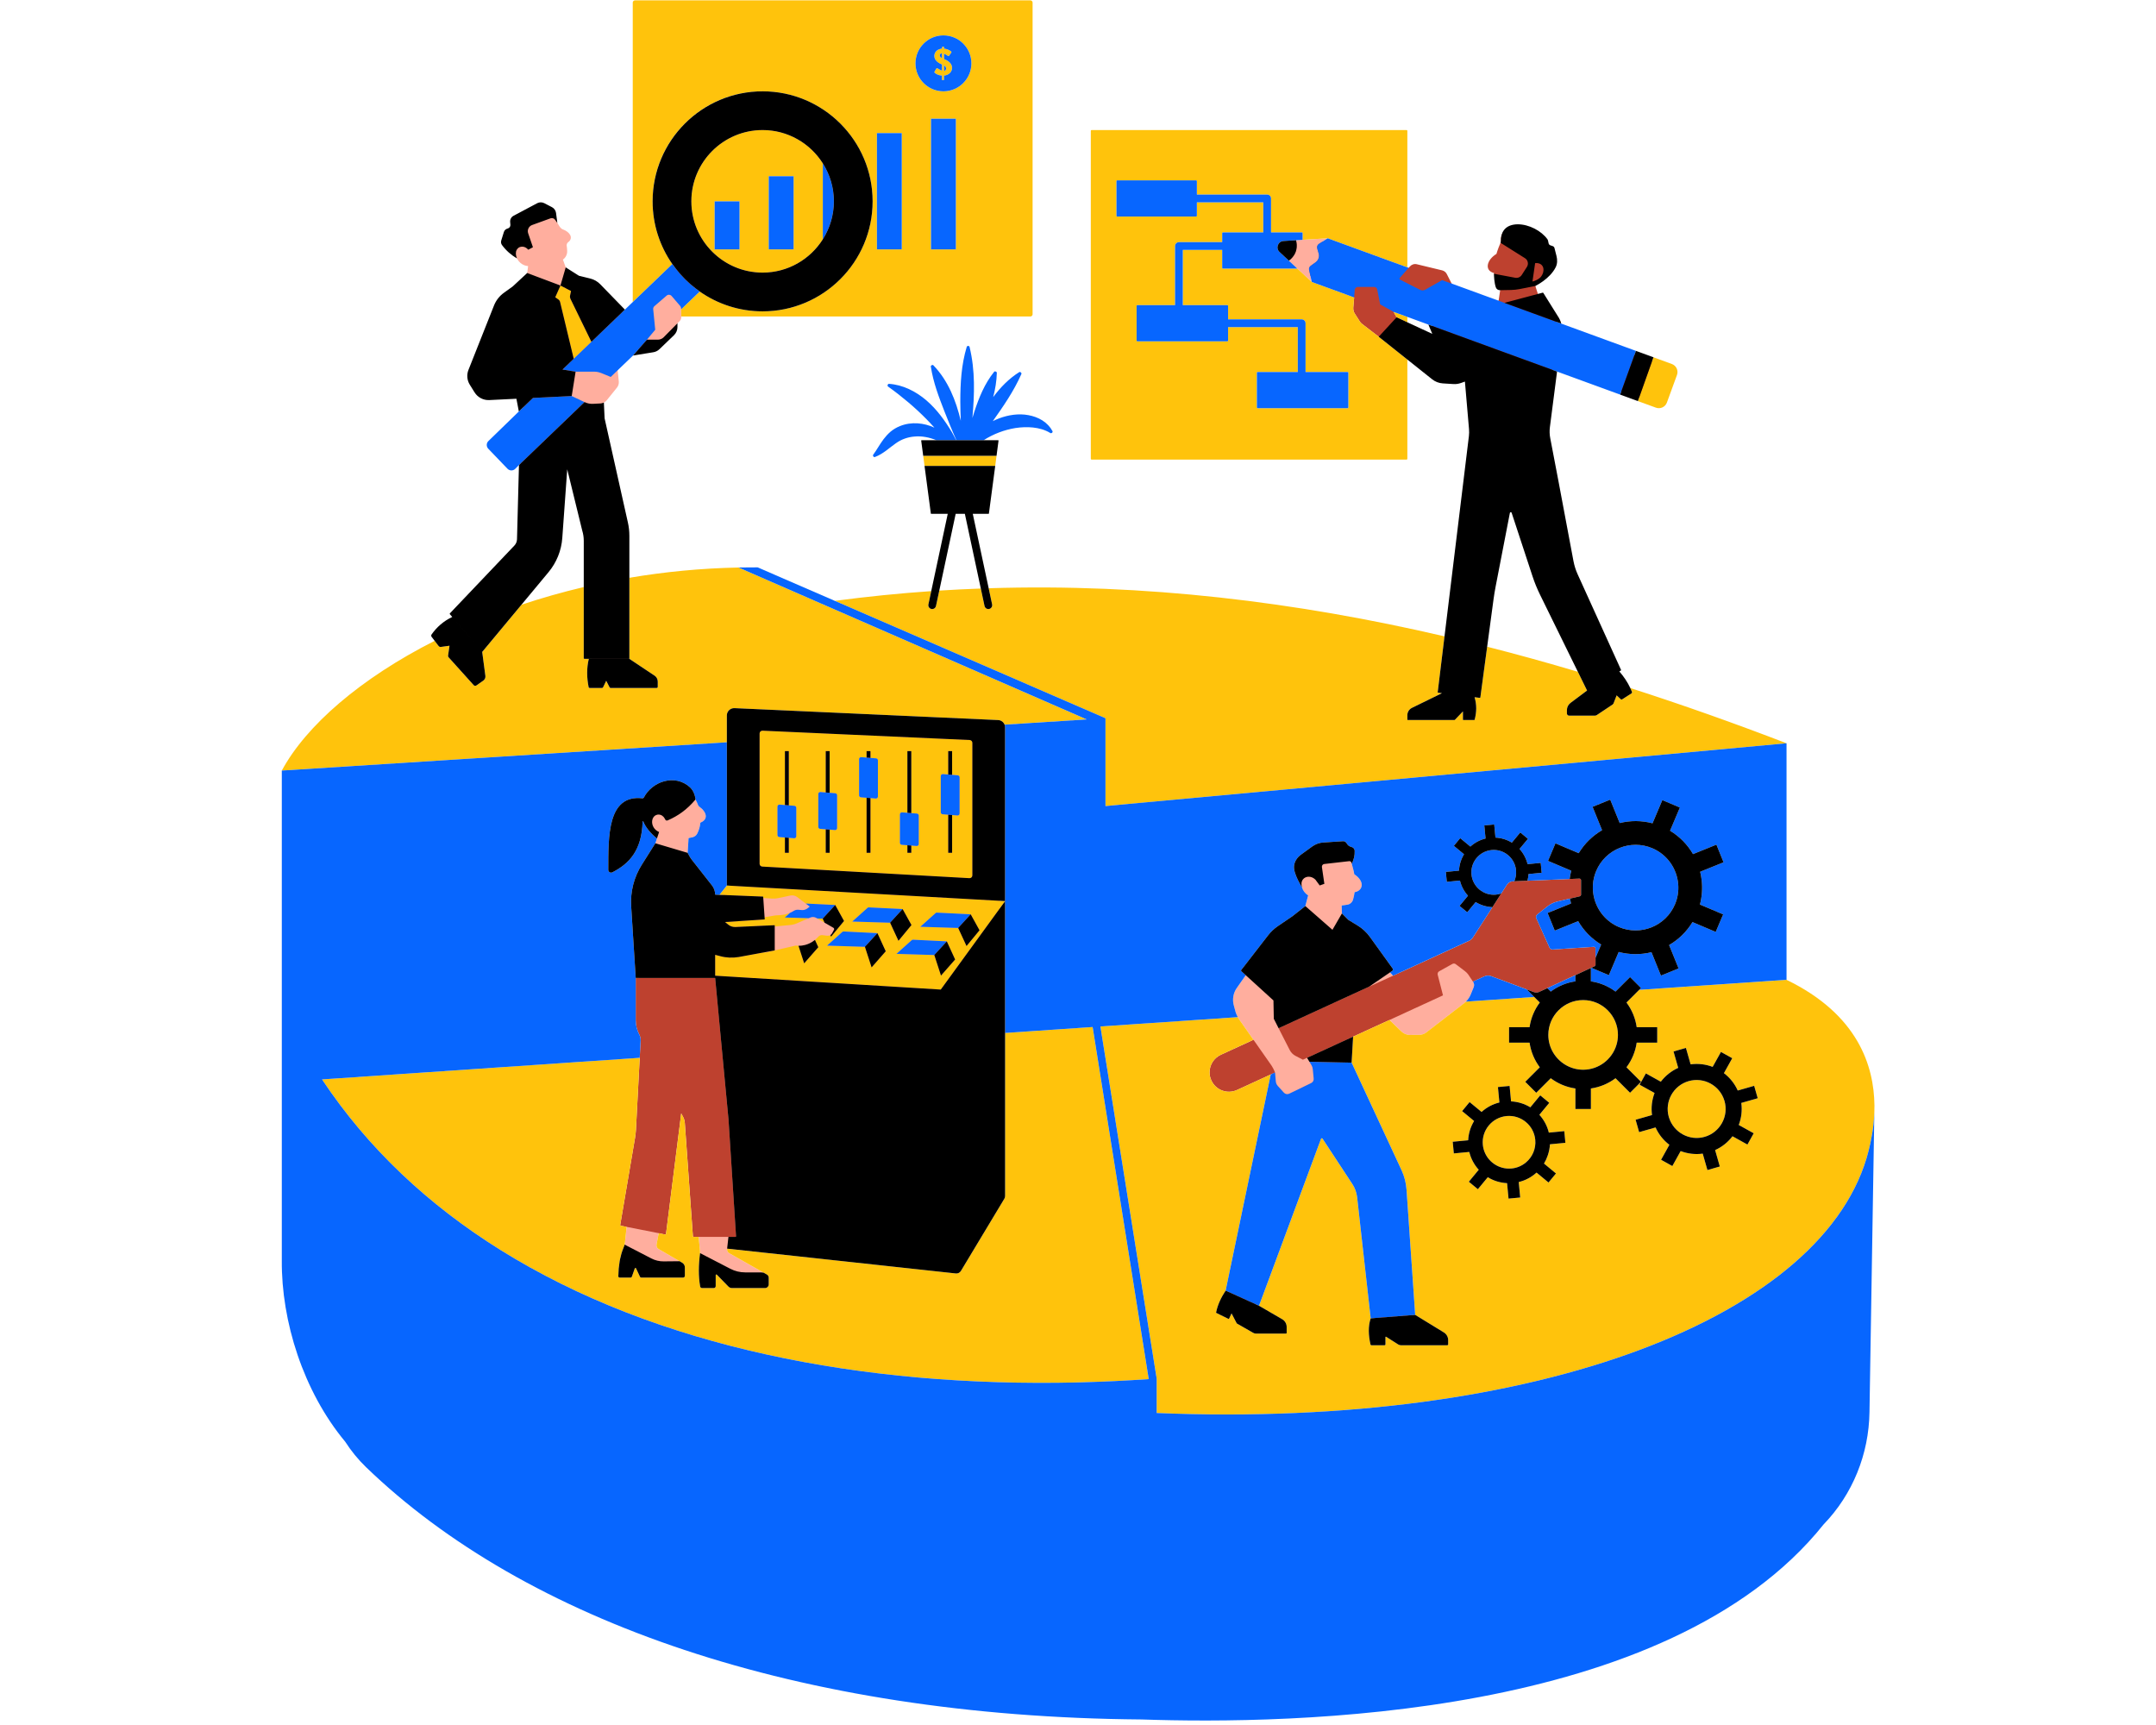 <svg xmlns="http://www.w3.org/2000/svg" xmlns:xlink="http://www.w3.org/1999/xlink" width="1000" zoomAndPan="magnify" viewBox="0 0 750 600" height="800" preserveAspectRatio="xMidYMid meet" version="1.0"><defs><clipPath id="29a061b4d9"><path d="M 98 0 L 652.16 0 L 652.16 492 L 98 492 Z M 98 0 " clip-rule="nonzero"/></clipPath><clipPath id="95f4f5f8ff"><path d="M 98 12 L 652.16 12 L 652.16 599 L 98 599 Z M 98 12 " clip-rule="nonzero"/></clipPath></defs><rect x="-75" width="900" fill="#ffffff" y="-60" height="720" fill-opacity="1"/><rect x="-75" width="900" fill="#ffffff" y="-60" height="720" fill-opacity="1"/><path fill="#ffae9e" d="M 213.047 237.754 L 227.992 238.75 C 228.207 238.75 228.387 238.582 228.387 238.355 L 228.328 237.285 C 228.328 236.445 227.93 235.676 227.223 235.219 L 218.52 229.734 L 217.328 186.316 C 217.328 184.777 217.16 183.238 216.824 181.734 L 208.734 146.176 L 210.066 140.02 C 210.477 139.816 210.836 139.527 211.113 139.168 L 214.625 134.816 C 215.105 134.215 215.332 133.445 215.262 132.676 L 214.863 128.793 L 218.938 121.797 L 226.297 121.398 C 227.125 121.293 227.895 120.906 228.484 120.332 L 232.934 116.762 C 233.699 116.016 235.168 114.836 235.168 113.766 L 235.66 112.469 L 235.672 112.445 L 236.465 111.641 C 236.621 111.473 236.754 111.277 236.828 111.074 C 236.91 110.871 236.957 110.652 236.957 110.438 L 236.957 107.586 L 236.973 107.574 L 242.094 100.398 L 243.137 98.945 C 246.238 101.109 250.555 103.273 254.234 104.449 C 257.91 105.641 261.844 106.277 265.906 106.277 C 287.016 106.277 301.969 91.672 301.969 70.574 C 301.969 49.477 285.945 34.75 264.848 34.75 C 243.738 34.75 229.242 48.926 229.242 70.035 C 229.242 78.125 231.129 86.816 235.457 93.008 L 235.047 93.379 L 235.035 93.379 L 217.027 109.547 L 208.227 99.82 C 207.301 98.859 206.113 98.176 204.812 97.852 L 200.824 96.875 L 196.797 93.008 L 196.277 91.574 L 195.82 90.301 C 196.797 89.605 197.359 88.449 197.301 87.246 C 197.301 87.188 197.289 87.141 197.289 87.09 C 197.266 86.539 197.215 85.984 197.133 85.457 C 197.109 85.312 197.121 85.156 197.156 85.012 C 197.215 84.723 197.371 84.445 197.625 84.266 C 198.336 83.762 198.625 83.137 198.574 82.512 C 198.562 82.281 198.492 82.043 198.383 81.812 C 197.996 81.02 197.098 80.262 195.797 79.781 C 195.449 79.664 195.172 79.422 194.934 79.145 C 194.836 79.023 194.727 78.918 194.656 78.785 C 194.559 78.629 194.465 78.484 194.379 78.34 C 194.211 78.074 194.055 77.812 193.887 77.547 L 193.203 75.082 C 193.094 74.219 192.578 73.461 191.797 73.062 L 189.125 71.668 C 188.344 71.273 187.406 71.273 186.637 71.68 L 179.52 75.273 C 178.727 75.695 178.258 76.551 178.344 77.438 L 178.426 78.387 C 178.465 78.988 177.719 79.48 177.141 79.652 L 176.996 79.688 C 176.406 79.867 175.949 80.312 175.758 80.902 L 175.352 83.617 C 175.168 84.16 175.254 84.758 175.602 85.227 C 176.336 86.203 176.891 87.078 177.516 87.848 C 178.141 88.617 178.836 89.293 179.832 89.867 C 180.219 90.66 180.82 91.371 181.637 91.875 C 182.227 92.238 182.91 92.488 183.703 92.551 L 183.68 92.812 L 183.402 94.953 L 179.738 100.59 L 176.672 102.793 C 175.121 103.91 173.918 105.449 173.223 107.227 L 164.711 126.988 C 164.039 128.672 164.207 130.586 165.18 132.137 L 166.828 134.781 C 167.934 136.547 169.891 137.582 171.973 137.473 L 181.398 137.016 L 181.949 141.715 L 182.215 143.832 L 171.191 153.652 C 170.445 154.387 170.422 155.566 171.141 156.32 L 177.141 161.238 C 177.863 162.008 179.09 162.008 179.848 161.25 L 181.133 159.965 L 181.734 188.66 C 181.723 189.465 181.398 190.246 180.832 190.836 L 157.883 213.941 C 157.812 214.023 157.812 214.133 157.883 214.215 L 158.699 215.18 C 158.496 215.285 158.293 215.383 158.086 215.48 C 155.312 216.824 152.977 218.098 151.309 220.492 C 151.129 220.742 151.141 221.082 151.332 221.332 L 153.133 223.305 C 153.461 223.738 153.711 223.844 153.977 223.797 L 157.391 223.762 L 156.801 227.824 C 156.777 228.027 156.824 228.246 156.98 228.402 L 164.723 236.984 C 164.953 237.262 165.359 237.297 165.66 237.094 L 167.273 236.023 C 167.812 235.648 168.078 235.012 168.004 234.375 L 166.43 225.602 L 166.586 225.406 L 189.68 197.914 C 192.48 194.551 194.164 190.367 194.477 185.992 L 196.953 159.195 L 204.117 184.5 C 204.465 185.664 204.656 186.879 204.656 188.105 L 204.262 228.039 C 204.262 228.184 204.371 228.281 204.5 228.281 L 206.016 228.281 C 205.957 228.582 205.906 228.871 205.848 229.172 C 205.234 232.188 205.125 235.266 205.703 238.223 C 205.75 238.414 205.906 238.547 206.113 238.547 L 209.082 238.547 C 209.238 238.547 209.383 238.465 209.453 238.32 L 210.848 235.266 L 212.676 237.539 C 212.75 237.668 212.879 237.754 213.047 237.754 Z M 265.281 45.234 C 278.961 45.234 290.082 56.352 290.082 70.035 C 290.082 83.703 278.961 94.82 265.281 94.82 C 251.613 94.82 240.492 83.703 240.492 70.035 C 240.492 56.352 251.613 45.234 265.281 45.234 Z M 348.25 254.152 L 346.906 415.102 C 346.906 415.441 346.809 415.766 346.652 416.043 L 333.309 440.156 C 332.949 440.781 332.25 441.117 331.531 441.047 L 252.945 434.312 L 252.934 434.457 C 252.863 435.035 253.164 435.602 253.668 435.898 L 265.652 442.68 L 266.328 443.367 C 266.734 443.594 266.977 444.027 266.977 444.496 L 266.977 446.273 C 266.977 446.996 266.398 447.574 265.676 447.574 L 254.918 447.094 C 254.461 447.094 254.016 446.91 253.691 446.586 L 249.113 442.512 C 248.957 442.344 248.703 442.453 248.703 442.668 L 248.367 446.949 C 248.367 447.332 248.066 447.621 247.695 447.621 L 244.75 447.406 C 244.363 447.406 244.062 447.105 244.062 446.719 C 243.461 443.258 243.293 440.215 243.535 435.875 C 243.535 435.574 243.523 435.262 243.5 434.977 L 243.043 430.215 L 241.852 429.578 C 241.707 429.578 241.586 429.469 241.574 429.312 L 239.41 387.973 C 239.352 387.238 237.848 385.375 237.5 384.727 L 236.863 383.547 L 231.262 428.074 C 231.25 428.219 231.117 428.305 230.996 428.277 L 229.145 428.93 L 228.387 432.871 C 228.266 433.496 228.555 434.133 229.109 434.445 L 236.406 438.688 L 236.754 439.387 C 237.332 439.723 237.691 440.336 237.691 441.008 L 237.777 443.293 C 237.777 443.629 237.5 443.906 237.164 443.906 L 223.531 443.883 C 223.352 443.883 223.184 443.773 223.121 443.617 L 221.27 440.602 C 221.234 440.539 221.199 440.504 221.152 440.492 C 221.125 440.469 221.09 440.469 221.055 440.469 L 221.043 440.457 C 221.02 440.457 220.996 440.516 220.969 440.527 C 220.922 440.551 220.875 440.566 220.863 440.613 C 220.863 440.625 220.84 440.625 220.84 440.625 L 219.719 443.617 C 219.66 443.785 219.504 443.918 219.312 443.918 L 215.969 443.664 C 215.73 443.664 215.523 443.461 215.523 443.223 C 215.523 442.848 215.523 441.875 215.586 441.332 C 215.609 440.938 216.57 436.43 216.645 436.211 C 216.871 435.406 217.207 433.219 217.281 432.906 C 217.328 432.68 217.363 432.461 217.398 432.234 L 217.977 426.738 L 216.895 425.621 C 216.773 425.586 216.691 425.465 216.715 425.344 L 223.051 396.375 C 223.195 395.449 223.305 394.512 223.352 393.562 L 224.145 361.523 L 224.145 361.32 C 224.145 360.695 223.988 360.105 223.711 359.566 C 222.871 357.992 222.426 356.234 222.426 354.469 L 222.27 340.164 L 220.695 315.254 C 220.371 310.172 221.246 305.66 223.965 301.336 L 227.98 293.305 L 228.566 291.523 L 228.484 291.609 C 226.777 289.422 224.371 286.656 223.52 284.66 C 223.484 284.566 223.363 284.602 223.352 284.695 C 223.109 294.855 218.926 300.059 213.133 303.004 C 212.484 303.328 212.195 302.992 212.207 302.262 C 212.23 290.66 211.473 277.195 223.664 278.543 C 223.879 278.555 224.086 278.445 224.191 278.254 C 227.055 272.746 234.086 269.504 239.387 274.336 C 241.141 275.98 241.949 278.086 241.949 278.086 C 242.297 278.758 242.621 279.418 242.859 280.082 C 242.934 280.262 243.055 280.418 243.199 280.527 C 246.023 282.559 246.324 285.023 243.773 286.066 C 243.691 286.117 243.617 286.188 243.617 286.285 C 243.488 287.605 243.16 288.676 242.598 289.855 C 242.273 290.562 241.625 291.066 240.855 291.238 L 239.652 291.477 C 239.578 291.488 239.52 291.535 239.52 291.621 L 239.207 296.645 L 239.133 298.691 C 239.352 299.074 239.605 299.461 239.867 299.82 L 247.031 308.582 C 247.742 309.496 248.113 310.625 248.113 311.77 L 250.496 312.562 L 253.871 308.27 L 253.98 250.832 C 253.98 249.391 255.195 248.25 256.625 248.309 L 345.836 251.625 C 347.184 251.688 348.25 252.805 348.25 254.152 Z M 554.078 330.715 L 553.828 334.945 C 553.828 335.176 553.695 335.379 553.492 335.461 L 535.578 343.758 C 534.988 344.035 534.305 344.059 533.703 343.828 L 519.625 338.312 L 519.098 338.105 C 518.305 337.809 517.426 337.855 516.656 338.203 L 512.391 341.426 L 512.473 341.559 C 512.641 341.82 512.75 342.109 512.785 342.41 C 512.809 342.723 512.773 343.035 512.652 343.324 L 511.633 345.859 C 511.523 346.137 511.391 346.402 511.246 346.656 C 511.199 346.75 511.141 346.848 511.078 346.953 C 510.984 347.098 510.898 347.242 510.789 347.375 C 510.707 347.496 510.621 347.617 510.527 347.723 C 510.441 347.832 510.359 347.93 510.273 348.023 C 509.973 348.363 509.648 348.688 509.289 348.961 L 508.59 349.504 L 496.16 359.098 C 495.441 359.66 494.551 359.961 493.637 359.961 L 490.426 359.973 C 489.344 359.973 488.312 359.555 487.543 358.797 L 483.371 354.77 L 483.359 354.77 L 470.109 359.41 L 469.836 360.973 L 469.824 360.984 L 468.102 370.695 L 485.523 407.219 C 486.508 409.332 487.098 411.605 487.254 413.938 L 491.074 457.441 L 491.148 458.297 L 501.055 463.68 C 501.98 464.27 502.844 464.5 502.844 465.582 L 502.844 467.023 C 502.844 467.215 502.688 467.359 502.508 467.359 L 487.77 467.168 C 487.41 467.168 487.051 467.07 486.738 466.867 L 481.602 463.836 C 481.508 463.789 481.398 463.852 481.398 463.957 L 481.398 466.469 C 481.398 466.664 481.242 466.809 481.051 466.809 L 477.684 466.676 C 477.527 466.676 477.383 466.566 477.348 466.41 C 476.625 463.223 477.371 461.109 478.262 458.441 C 478.285 458.379 478.297 458.309 478.32 458.246 L 473.25 415.355 C 473.066 413.723 472.492 412.145 471.59 410.766 L 459.844 393.645 C 459.711 393.453 459.398 393.477 459.328 393.707 L 436.488 454.473 L 445.145 459.484 C 446.105 460.039 446.801 460.125 446.801 461.23 L 446.801 463.297 C 446.801 463.43 446.707 463.523 446.574 463.523 L 437.051 462.457 C 436.727 462.457 436.402 462.383 436.113 462.215 L 430.863 459.438 C 430.852 459.426 430.836 459.414 430.824 459.402 L 428.711 455.387 L 427.219 457.828 C 427.16 457.852 427.125 457.875 427.074 457.887 L 423.723 455.891 C 423.672 455.867 423.637 455.809 423.648 455.77 C 424.164 453.125 425.812 452.02 427.422 449.555 L 427.461 449.398 L 442.715 373.426 L 442.797 373.004 L 430.465 377.418 C 429.551 377.836 428.59 378.031 427.652 378.031 C 425.117 378.031 424.117 377.008 422.977 374.543 C 421.426 371.164 422.965 369.508 426.355 367.957 L 436.043 361.668 L 431.68 355.43 L 430.91 354.324 C 430.609 353.902 430.379 353.445 430.188 352.988 C 430.043 352.688 429.938 352.375 429.84 352.062 L 429.191 349.684 C 428.625 347.617 429.012 345.391 430.25 343.637 L 433.363 339.203 L 431.848 337.82 C 431.715 337.711 431.703 337.508 431.812 337.375 L 441.969 326.652 C 442.918 325.426 444.062 324.344 445.348 323.465 L 450.434 320.004 L 454.086 315.148 L 455.074 311.434 C 453.895 310.688 453.184 309.652 452.957 308.656 L 452.945 308.656 C 452.945 308.645 450.504 304.844 450.504 302.188 C 450.504 302.078 450.504 301.973 450.516 301.863 C 450.648 300.227 451.609 298.797 452.922 297.836 L 456.562 295.719 C 457.691 294.914 459.016 294.422 460.398 294.34 L 466.383 293.316 C 466.84 293.281 467.273 293.484 467.527 293.844 L 468.02 294.52 C 468.246 294.832 468.574 295.059 468.945 295.18 L 469.547 295.383 C 470.074 295.562 470.387 295.527 470.422 296.082 C 470.438 296.488 470.422 296.887 470.387 297.27 L 470.422 297.281 L 470.375 297.332 C 470.254 299.051 470.23 300.422 470.23 300.422 C 470.52 301.48 470.965 303.113 471.121 304.086 C 474.93 306.625 474.137 309.844 471.219 310.328 C 471.098 311.215 470.918 312.094 470.676 312.934 C 470.387 313.883 469.582 314.57 468.609 314.691 L 466.723 314.965 L 466.816 317.707 L 468.512 320.727 L 471.637 322.625 C 473.355 323.645 474.824 325.004 475.977 326.602 L 483.805 336.699 C 483.984 336.953 483.922 337.312 483.672 337.496 L 483.539 338.215 L 484.621 339.371 L 510.453 329.129 L 511.898 328.465 C 512.449 328.203 512.906 327.805 513.23 327.301 L 525.156 309.305 C 525.59 308.633 526.324 308.211 527.129 308.176 L 548.5 306.336 C 548.828 306.324 549.09 306.574 549.09 306.898 L 548.672 310.664 C 548.672 310.914 548.488 311.145 548.227 311.215 L 540.387 312.887 C 539.125 313.188 537.934 313.777 536.914 314.582 L 533.379 317.395 C 533.008 317.707 532.887 318.234 533.09 318.691 L 538.078 331.121 C 538.273 331.531 538.691 331.785 539.137 331.75 L 553.477 330.148 C 553.805 330.125 554.078 330.402 554.078 330.715 Z M 451.309 93.426 L 448.363 90.699 C 448.531 90.578 448.676 90.434 448.82 90.301 C 450.578 88.738 451.406 86.766 450.996 84.219 C 450.961 84.004 450.926 83.785 450.879 83.559 L 453.137 83.426 L 461.875 82.883 L 459.953 84.098 L 458.812 84.809 C 458.27 85.145 458.031 85.805 458.211 86.418 L 458.715 88.211 C 459.027 89.328 458.605 90.531 457.668 91.203 L 455.938 92.453 C 455.469 92.789 455.254 93.367 455.387 93.934 L 455.844 95.953 L 456.324 98.066 Z M 451.309 93.426 " fill-opacity="1" fill-rule="nonzero"/><path fill="#be412f" d="M 554.43 329.332 L 540.098 330.258 C 539.652 330.293 539.234 330.043 539.039 329.633 L 534.438 319.391 C 534.23 318.934 534.352 318.418 534.727 318.105 L 538.078 315.434 L 538.258 315.293 C 539.281 314.473 540.473 313.898 541.734 313.586 L 546.156 312.551 L 549.547 311.758 C 549.812 311.684 549.992 311.457 549.992 311.203 L 549.992 306.168 C 549.992 305.844 549.727 305.578 549.402 305.602 L 546.023 305.734 L 531.348 306.348 L 526.766 306.527 L 526.203 306.551 C 525.398 306.602 524.664 307.008 524.23 307.68 L 522.258 310.746 L 519.062 315.711 L 516.898 319.055 L 512.379 326.062 C 512.055 326.566 511.598 326.965 511.043 327.227 L 509.602 327.891 L 484.621 339.371 L 476.219 343.215 L 476.195 343.227 L 476.184 343.227 L 473.379 344.516 L 471.578 345.344 L 470.988 345.609 L 457.117 351.98 L 453.223 353.77 L 444.781 357.652 L 448.629 365.18 L 448.629 365.191 L 448.641 365.215 C 449.098 366.105 449.82 366.84 450.723 367.297 C 450.527 367.188 450.348 367.066 450.168 366.934 C 450.348 367.066 450.539 367.188 450.746 367.309 L 450.758 367.309 L 453.246 368.594 L 454.676 367.934 L 458.004 366.406 L 461.383 364.855 L 466.996 362.281 L 469.824 360.984 L 469.836 360.973 L 470.699 360.574 L 483.359 354.77 L 483.371 354.77 L 492.027 350.777 L 492.352 350.633 L 495.02 349.406 L 501.969 346.211 L 500.129 339.059 C 500.008 338.562 500.223 338.059 500.668 337.82 L 505.262 335.27 C 505.355 335.211 505.453 335.188 505.539 335.164 C 505.562 335.164 505.562 335.164 505.562 335.164 C 505.645 335.148 505.742 335.137 505.852 335.148 C 505.852 335.148 505.863 335.148 505.875 335.148 C 505.957 335.164 506.055 335.176 506.141 335.211 C 506.164 335.234 506.199 335.258 506.234 335.27 C 506.281 335.293 506.32 335.32 506.367 335.344 C 506.379 335.355 506.391 335.355 506.402 335.355 C 506.402 335.367 506.402 335.367 506.402 335.367 L 507.496 336.184 L 509.266 337.531 L 509.637 337.82 C 510.082 338.156 510.477 338.551 510.789 339.008 L 512.391 341.426 L 516.309 339.633 C 517.078 339.285 517.957 339.25 518.75 339.539 L 519.277 339.742 L 531.07 344.141 L 533.582 345.078 C 534.195 345.309 534.883 345.285 535.469 344.996 L 538.258 343.699 L 548.031 339.176 L 553.418 336.676 L 553.574 336.617 L 554.703 336.086 C 554.898 336.016 555.043 335.812 555.043 335.582 L 555.043 329.898 C 555.043 329.574 554.754 329.297 554.43 329.332 Z M 443.34 372.559 C 443.137 372.043 442.883 371.562 442.594 371.094 C 442.484 370.926 442.391 370.746 442.281 370.578 L 436.043 361.668 L 424.695 366.875 C 422.23 368.004 420.766 370.445 420.766 372.992 C 420.766 373.941 420.969 374.891 421.391 375.805 C 422.941 379.195 426.941 380.676 430.32 379.125 L 442.043 373.738 L 442.715 373.426 L 443.543 373.055 Z M 254.484 405.773 L 253.43 389.438 L 251.215 365.984 L 251.012 363.797 L 250.086 354.047 L 248.777 340.164 L 221.141 340.164 L 221.141 354.852 C 221.141 356.609 221.582 358.363 222.426 359.938 C 222.703 360.48 222.859 361.066 222.859 361.691 L 222.859 361.898 L 222.703 364.793 L 222.535 367.934 L 221.223 392.926 C 221.176 393.875 221.066 394.812 220.91 395.75 L 216.906 419.273 L 215.754 426.066 C 215.73 426.188 215.801 426.309 215.934 426.332 L 217.977 426.738 L 229.145 428.93 L 231.406 429.41 C 231.539 429.434 231.668 429.336 231.68 429.203 L 233.699 413.238 L 236.973 387.262 L 237.609 388.453 C 237.957 389.102 238.16 389.812 238.223 390.555 L 239.688 411.09 L 241.035 429.938 C 241.047 430.105 241.168 430.215 241.312 430.215 L 255.844 430.215 C 255.965 430.215 256.062 430.117 256.047 430.012 Z M 579.613 127.785 L 575.562 126.016 L 573.82 125.379 L 567.734 123.156 L 541.973 113.191 C 541.723 112.227 541.289 111.289 540.641 110.375 L 536.566 102.695 C 536.516 102.609 536.422 102.574 536.324 102.598 L 534.977 102.25 L 534.426 100.508 L 534.09 99.461 C 534.113 99.449 534.977 98.223 536.48 97.105 C 537.996 95.988 539.234 94.559 540.266 92.488 C 540.855 91.312 540.855 89.895 540.543 88.594 L 539.727 86.539 C 539.668 86.227 539.438 85.973 539.125 85.879 L 538.32 85.59 C 538.008 85.48 537.777 85.227 537.695 84.902 L 537.477 83.883 C 537.453 83.762 537.395 83.629 537.32 83.52 C 535.219 80.574 531.77 79.109 527.754 79.109 C 523.352 79.207 522.02 80.77 522.102 84.016 L 521.984 84.445 C 521.852 84.758 521.73 85.07 521.609 85.359 C 521.5 85.602 521.406 85.867 521.309 86.105 C 521.152 86.527 520.996 86.922 520.863 87.344 C 520.758 87.668 520.66 87.992 520.562 88.316 C 517.176 90.375 516.262 94.09 519.711 94.965 L 519.711 95.23 C 519.711 95.484 519.965 95.688 519.977 95.926 C 520 96.805 520.203 97.406 520.371 98.379 C 520.395 98.559 520.457 98.859 520.457 98.859 L 520.672 99.664 C 520.863 100.305 521.008 100.578 521.684 100.578 L 521.863 100.93 L 521.32 104.594 L 520.277 104.918 L 505.777 99.715 L 504.973 98.633 L 504.973 98.621 L 503.289 95.312 C 502.965 94.676 502.375 94.219 501.691 94.039 L 492.879 91.914 C 491.988 91.695 491.074 91.996 490.465 92.668 L 490.02 93.164 L 489.031 93.293 L 461.672 84.074 L 459.953 84.098 L 458.812 84.809 C 458.27 85.145 458.031 85.805 458.211 86.418 L 458.715 88.211 C 459.027 89.328 458.605 90.531 457.668 91.203 L 455.938 92.453 C 455.469 92.789 455.254 93.367 455.387 93.934 L 455.844 95.953 L 456.609 96.578 L 471.062 103.453 L 470.762 107 C 470.711 107.742 470.879 108.477 471.289 109.09 L 473.043 111.832 C 473.25 112.156 473.512 112.434 473.824 112.672 L 476.734 114.91 L 479.609 117.121 L 481.051 117.121 L 498.254 131.027 C 499.312 131.871 500.586 132.363 501.93 132.449 L 505.621 132.688 C 506.5 132.738 507.391 132.617 508.23 132.328 L 510.43 131.691 L 510.297 131.762 L 512.211 149.855 C 512.293 150.684 512.281 151.527 512.172 152.344 L 500.789 240.133 L 503.168 240.855 L 492.051 246.844 C 491.074 247.324 490.355 247.262 490.355 248.355 L 490.355 249.895 C 490.355 249.957 490.414 250.027 490.488 250.027 L 505.598 249.488 C 505.621 249.488 505.668 249.477 505.695 249.449 L 509.469 246.504 L 509.422 249.68 C 509.422 249.738 509.492 249.812 509.566 249.812 L 512.535 249.738 C 512.594 249.738 512.641 249.703 512.668 249.633 C 513.375 247 512.969 244.125 512.16 241.539 L 513.977 241.77 C 514.086 241.781 514.168 241.707 514.18 241.613 L 517.789 207.715 C 517.992 206.199 518.23 204.684 518.531 203.191 L 524.734 177.094 C 524.785 176.781 526.262 177.145 526.359 177.457 L 534.664 199.789 C 535.387 201.992 536.266 204.117 537.273 206.199 L 553.082 240.121 L 546.746 244.836 C 545.953 245.438 545.617 245.461 545.617 246.457 L 545.617 247.586 C 545.617 248.031 545.965 248.379 546.398 248.379 L 554.621 248.008 C 554.859 248.008 555.113 247.926 555.316 247.793 L 560.391 244.211 C 560.461 244.113 560.57 243.969 560.656 243.871 L 562.098 240.578 L 564.07 242.609 C 564.203 242.816 564.477 242.875 564.684 242.742 L 566.703 240.797 C 566.883 240.688 566.965 240.457 566.895 240.254 C 565.992 237.766 563.852 235.879 562 233.75 L 562.566 233.402 C 562.625 233.367 562.637 233.305 562.613 233.246 L 545.582 201.113 C 544.906 199.633 544.414 198.098 544.125 196.508 L 538.945 168.934 L 536.156 152.68 C 535.914 151.43 535.879 150.145 536.035 148.867 L 540.219 127.434 L 564.082 136.125 L 570.25 138.375 L 575.008 139.312 C 576.559 139.891 578.266 139.082 578.832 137.531 L 581.391 131.605 C 581.957 130.055 581.164 128.348 579.613 127.785 Z M 485.871 110.402 L 485.836 110.375 L 484.789 108.477 L 485.836 107.914 L 496.281 111.316 L 497.918 112.348 L 499.383 117.121 Z M 450.77 84.219 L 446.441 84.734 C 444.492 84.855 444.219 85.805 445.648 87.129 L 448.363 89.879 L 448.727 90.219 L 448.82 90.301 C 450.578 88.738 451.406 86.766 450.996 84.219 Z M 450.77 84.219 " fill-opacity="1" fill-rule="nonzero"/><g clip-path="url(#29a061b4d9)"><path fill="#ffc30c" d="M 621.469 340.809 L 621.465 340.801 L 620.797 340.852 L 570.215 344.293 L 569.715 344.789 L 565.797 348.703 C 567.641 351.168 568.895 354.09 569.352 357.273 L 576.492 357.273 L 576.492 362.664 L 569.352 362.664 C 568.891 365.848 567.641 368.766 565.797 371.23 L 570.848 376.281 L 567.039 380.094 L 561.984 375.039 C 559.523 376.887 556.602 378.137 553.422 378.598 L 553.422 385.734 L 548.031 385.734 L 548.031 378.602 C 544.844 378.141 541.918 376.887 539.453 375.039 L 534.398 380.094 L 530.59 376.281 L 535.641 371.23 C 533.797 368.766 532.547 365.848 532.086 362.664 L 524.949 362.664 L 524.949 357.273 L 532.086 357.273 C 532.547 354.09 533.797 351.168 535.645 348.703 L 534.445 347.508 L 533.711 346.773 L 509.93 348.391 C 509.727 348.59 509.516 348.785 509.289 348.961 L 508.586 349.504 L 496.164 359.094 C 495.438 359.66 494.547 359.957 493.633 359.957 L 490.426 359.969 C 489.348 359.969 488.309 359.551 487.543 358.797 L 483.363 354.77 L 483.363 354.766 L 470.699 360.574 L 469.828 360.973 L 469.828 360.977 L 470.703 360.578 L 470.18 369.617 L 470.184 369.617 L 481.629 394.273 L 487.555 407.035 C 488.535 409.152 489.121 411.43 489.281 413.754 L 489.52 417.188 L 492.297 457.352 L 491.074 457.445 L 491.074 457.449 L 492.305 457.352 L 502.27 463.453 C 503.203 464.027 503.773 465.047 503.773 466.145 L 503.773 467.582 C 503.773 467.77 503.621 467.922 503.434 467.922 L 487.391 467.922 C 487.027 467.922 486.668 467.816 486.359 467.621 L 482.168 464.953 C 482.074 464.895 481.957 464.961 481.957 465.066 L 481.957 467.582 C 481.957 467.77 481.805 467.922 481.617 467.922 L 477.086 467.922 C 476.926 467.922 476.785 467.809 476.75 467.652 C 476.012 464.387 475.895 461.312 476.812 458.555 L 478.258 458.441 L 476.816 458.551 L 472.77 422.398 L 472.102 416.43 C 471.918 414.793 471.348 413.219 470.441 411.84 L 463.465 401.223 L 460.066 396.051 C 459.934 395.844 459.621 395.879 459.535 396.109 L 456.672 403.816 L 446.766 430.488 L 437.969 454.172 L 446.047 458.867 C 447.004 459.426 447.59 460.449 447.59 461.559 L 447.59 463.633 C 447.59 463.758 447.488 463.859 447.363 463.859 L 436.914 463.859 C 436.59 463.859 436.27 463.777 435.988 463.617 L 430.262 460.344 C 430.246 460.328 430.234 460.312 430.219 460.297 L 428.414 456.832 L 427.531 458.719 C 427.473 458.738 427.441 458.75 427.383 458.77 L 423.102 456.664 C 423.055 456.641 423.027 456.59 423.039 456.535 C 423.547 453.902 424.738 451.371 426.355 448.906 L 427.457 449.406 L 426.352 448.902 L 429.047 436.004 L 433.949 412.504 L 442.047 373.734 L 430.32 379.121 C 426.938 380.672 422.938 379.191 421.383 375.809 C 419.832 372.426 421.312 368.426 424.695 366.875 L 436.039 361.664 L 436.039 361.668 L 436.039 361.664 L 431.68 355.43 L 430.906 354.32 C 430.785 354.152 430.699 353.965 430.598 353.785 L 384.555 356.918 L 384.418 356.926 L 382.801 357.035 L 383.133 359.117 L 383.199 359.551 L 397.008 445.973 L 402.367 479.504 L 402.367 491.477 C 534.84 496.938 635.582 457.867 650.047 400.176 C 650.734 397.43 651.816 392.688 652.02 386.906 L 652.051 384.926 C 652.051 384.738 652.051 384.555 652.051 384.367 C 651.879 370.871 646.414 352.871 621.469 340.809 Z M 541.273 408.16 L 538.676 411.301 L 534.512 407.855 C 532.789 409.422 530.68 410.574 528.316 411.148 L 528.828 416.523 L 524.77 416.906 L 524.258 411.535 C 521.824 411.418 519.531 410.684 517.543 409.469 L 514.098 413.637 L 510.957 411.039 L 511.539 410.336 L 514.402 406.871 C 512.836 405.148 511.684 403.039 511.113 400.676 L 505.734 401.188 L 505.352 397.129 L 510.727 396.617 C 510.844 394.188 511.578 391.898 512.789 389.91 L 508.625 386.473 L 511.219 383.328 L 515.387 386.766 C 517.113 385.199 519.227 384.047 521.59 383.473 L 521.18 379.152 L 521.082 378.105 L 524.859 377.746 L 525.141 377.719 L 525.648 383.09 C 528.078 383.207 530.367 383.941 532.352 385.152 L 535.797 380.992 L 538.938 383.594 L 535.496 387.75 C 537.062 389.477 538.215 391.586 538.789 393.953 L 544.164 393.441 L 544.547 397.5 L 539.172 398.012 C 539.105 399.395 538.816 400.723 538.375 401.984 C 538.043 402.938 537.629 403.859 537.109 404.715 Z M 604.852 391.297 L 610.055 394.184 L 607.875 398.105 L 602.676 395.219 C 601.129 397.258 599.074 398.93 596.633 400.027 L 598.266 405.738 L 593.953 406.973 L 592.32 401.262 C 589.664 401.625 587.039 401.289 584.641 400.375 L 581.754 405.578 L 577.832 403.398 L 580.719 398.195 C 578.68 396.648 577.008 394.598 575.914 392.156 L 570.199 393.789 L 569.754 392.223 L 568.969 389.477 L 574.68 387.844 C 574.32 385.188 574.652 382.562 575.566 380.168 L 570.367 377.289 L 572.543 373.363 L 577.742 376.246 C 579.293 374.203 581.348 372.531 583.793 371.434 L 582.16 365.73 L 586.477 364.496 L 588.109 370.203 C 590.758 369.844 593.383 370.176 595.773 371.09 L 598.664 365.895 L 602.586 368.074 L 599.695 373.27 C 601.738 374.816 603.41 376.871 604.504 379.312 L 610.219 377.68 L 610.73 379.473 L 611.453 381.996 L 605.738 383.629 C 606.098 386.281 605.766 388.902 604.852 391.297 Z M 534.066 396.445 C 534.363 399.562 533.055 402.465 530.82 404.336 C 529.449 405.484 527.73 406.25 525.816 406.43 C 525.234 406.488 524.66 406.48 524.098 406.43 C 519.805 406.027 516.25 402.625 515.828 398.18 C 515.352 393.148 519.055 388.672 524.082 388.191 C 529.113 387.715 533.59 391.418 534.066 396.445 Z M 599.902 382.961 C 601.43 388.309 598.324 393.898 592.98 395.426 C 587.75 396.922 582.293 393.973 580.629 388.836 C 580.594 388.727 580.551 388.617 580.516 388.504 C 578.988 383.16 582.094 377.57 587.438 376.039 C 592.746 374.523 598.289 377.578 599.863 382.852 C 599.875 382.891 599.891 382.926 599.902 382.961 Z M 343.926 204.609 C 398.074 202.887 450.855 209.312 502.496 221.34 L 500.109 240.91 L 501.602 241.109 L 491.176 246.207 C 490.195 246.688 489.57 247.684 489.57 248.777 L 489.57 250.309 C 489.57 250.383 489.633 250.441 489.703 250.441 L 505.984 250.441 C 506.02 250.441 506.055 250.426 506.078 250.402 L 508.906 247.449 L 508.906 250.309 C 508.906 250.383 508.965 250.441 509.035 250.441 L 512.844 250.441 C 512.906 250.441 512.961 250.398 512.977 250.34 C 513.688 247.703 513.742 245.09 512.949 242.512 L 514.766 242.734 C 514.863 242.746 514.949 242.68 514.965 242.582 L 517.332 224.945 C 527.898 227.633 538.414 230.547 548.887 233.664 L 552.086 240.18 L 546.332 244.488 C 545.539 245.082 545.074 246.012 545.074 247.004 L 545.074 248.145 C 545.074 248.578 545.426 248.93 545.859 248.93 L 554.766 248.93 C 555.016 248.93 555.262 248.855 555.473 248.719 L 561.008 245.027 C 561.086 244.93 561.199 244.785 561.281 244.688 L 562.375 241.867 L 563.711 243.117 C 563.855 243.316 564.125 243.367 564.332 243.234 L 567.512 241.191 C 567.691 241.074 567.773 240.844 567.699 240.641 C 567.539 240.199 567.332 239.758 567.125 239.316 C 585.375 245.18 603.488 251.613 621.473 258.527 L 384.555 280.371 L 384.555 249.82 L 290.41 208.992 C 301.648 207.5 312.828 206.375 323.949 205.605 L 322.965 210.219 C 322.809 210.945 323.273 211.66 324 211.816 C 324.094 211.836 324.191 211.848 324.281 211.848 C 324.906 211.848 325.465 211.414 325.598 210.781 L 326.746 205.418 C 331.57 205.109 336.383 204.883 341.191 204.707 L 342.488 210.781 C 342.621 211.414 343.18 211.848 343.805 211.848 C 343.898 211.848 343.992 211.836 344.086 211.816 C 344.812 211.66 345.277 210.945 345.121 210.219 Z M 562.828 359.969 C 562.828 361.168 562.648 362.324 562.32 363.422 C 560.832 368.422 556.195 372.078 550.719 372.078 C 548.402 372.078 546.238 371.41 544.395 370.277 C 540.93 368.145 538.609 364.324 538.609 359.969 C 538.609 353.289 544.043 347.855 550.719 347.855 C 557.398 347.855 562.828 353.289 562.828 359.969 Z M 562.027 344.848 L 561.984 344.891 C 561.969 344.879 561.949 344.867 561.93 344.855 Z M 394.363 446.793 L 399.605 479.691 C 391.934 480.219 384.277 480.586 376.652 480.793 C 376.07 480.809 375.484 480.828 374.902 480.844 C 300.055 482.609 228.219 468.602 173.957 434.695 C 149.191 419.223 128.078 399.609 112.023 375.449 L 222.535 367.934 L 221.223 392.926 C 221.168 393.871 221.062 394.812 220.914 395.742 L 216.91 419.27 L 215.754 426.062 C 215.727 426.184 215.809 426.305 215.93 426.332 L 217.973 426.734 L 217.398 432.234 C 217.371 432.461 217.328 432.68 217.277 432.906 C 217.207 433.219 217.086 433.539 216.965 433.836 C 216.641 434.602 216.363 435.387 216.129 436.195 C 216.066 436.406 216.035 436.633 215.98 436.848 C 215.824 437.449 215.668 438.047 215.559 438.668 C 215.477 439.137 215.434 439.625 215.375 440.102 C 215.324 440.488 215.258 440.859 215.223 441.25 C 215.18 441.785 215.168 442.336 215.145 442.879 C 215.129 443.23 215.098 443.57 215.094 443.922 C 215.094 443.93 215.094 443.934 215.094 443.938 C 215.098 444.176 215.297 444.375 215.539 444.375 L 219.391 444.375 C 219.578 444.375 219.742 444.254 219.797 444.078 L 220.82 441.18 L 220.82 441.176 C 220.824 441.172 220.828 441.172 220.828 441.168 C 220.852 441.125 220.898 441.109 220.941 441.086 C 220.973 441.066 220.992 441.023 221.027 441.023 C 221.117 441.016 221.207 441.059 221.25 441.152 L 222.637 444.105 C 222.707 444.266 222.867 444.375 223.055 444.375 L 237.637 444.375 C 237.973 444.375 238.242 444.102 238.242 443.77 L 238.242 440.844 C 238.242 440.168 237.883 439.547 237.301 439.207 L 236.41 438.688 L 229.105 434.445 C 228.555 434.133 228.27 433.5 228.391 432.867 L 229.141 428.934 L 229.148 428.934 L 231.41 429.402 C 231.531 429.43 231.668 429.336 231.68 429.203 L 233.695 413.242 L 236.977 387.27 L 237.609 388.453 C 237.961 389.102 238.16 389.816 238.215 390.555 L 239.684 411.09 L 241.031 429.941 C 241.047 430.105 241.168 430.211 241.316 430.211 L 243.039 430.211 L 243.496 434.969 C 243.523 435.266 243.539 435.574 243.539 435.871 C 242.973 440.035 242.945 443.875 243.539 447.34 C 243.539 447.715 243.848 448.027 244.227 448.027 L 248.293 448.027 C 248.672 448.027 248.969 447.73 248.969 447.352 L 248.969 443.539 C 248.969 443.324 249.223 443.215 249.371 443.379 L 253.402 447.516 C 253.727 447.836 254.168 448.027 254.629 448.027 L 266.121 448.027 C 266.836 448.027 267.414 447.445 267.414 446.734 L 267.414 444.441 C 267.414 443.969 267.172 443.539 266.77 443.309 L 265.648 442.676 L 253.672 435.898 C 253.16 435.602 252.863 435.035 252.93 434.457 L 252.945 434.309 L 332.504 442.941 C 333.215 443.02 333.906 442.676 334.277 442.062 L 349.375 416.957 C 349.547 416.672 349.641 416.348 349.641 416.012 L 349.641 359.293 L 369.477 357.941 L 380.094 357.223 L 380.41 359.211 L 380.613 360.48 Z M 252.848 258.188 L 98.031 268.023 C 106.469 252.387 125.379 235.973 151.203 222.898 L 152.445 224.535 C 152.777 224.969 153.027 225.066 153.281 225.031 L 156.367 224.602 L 155.867 228.035 C 155.84 228.242 155.902 228.453 156.043 228.613 L 164.785 238.316 C 165.027 238.582 165.426 238.629 165.719 238.422 L 168.125 236.734 C 168.652 236.363 168.934 235.727 168.848 235.086 L 167.742 226.758 L 167.742 226.754 L 181.391 210.348 C 188.332 208.023 195.578 205.965 203.07 204.195 L 203.062 228.926 C 203.062 229.059 203.168 229.168 203.301 229.168 L 205.852 229.168 C 205.852 229.168 205.852 229.168 205.852 229.172 L 204.824 229.172 C 204.031 232.473 204.121 235.734 204.758 238.973 C 204.797 239.16 204.965 239.297 205.156 239.297 L 209.422 239.297 C 209.574 239.297 209.715 239.211 209.781 239.074 L 210.883 236.793 L 212.062 239.082 C 212.133 239.215 212.27 239.297 212.418 239.297 L 228.414 239.297 C 228.637 239.297 228.812 239.117 228.812 238.898 L 228.812 237.07 C 228.812 236.242 228.398 235.469 227.711 235.008 L 218.938 229.172 L 218.5 229.172 L 218.5 229.168 L 218.934 229.168 L 218.934 200.969 C 231.102 198.902 243.809 197.652 256.902 197.398 L 285.176 209.73 L 378.039 250.234 L 349.461 252.051 C 349.105 251.152 348.246 250.5 347.227 250.457 L 320.902 249.266 L 255.492 246.309 C 254.062 246.254 252.848 247.398 252.848 248.84 Z M 167.641 226.637 L 166.586 225.406 Z M 346.203 162.051 L 321.613 162.051 L 321.152 158.547 L 346.66 158.547 Z M 379.457 159.566 L 379.457 45.531 C 379.457 45.367 379.59 45.234 379.754 45.234 L 489.273 45.234 C 489.438 45.234 489.57 45.367 489.57 45.531 L 489.57 93.004 L 461.871 82.883 L 453.133 83.418 L 453.133 81.07 C 453.133 80.941 453.027 80.836 452.895 80.836 L 442.148 80.836 L 442.148 69.027 C 442.148 68.281 441.547 67.68 440.801 67.68 L 416.355 67.68 L 416.355 62.969 C 416.355 62.84 416.25 62.73 416.117 62.73 L 388.617 62.73 C 388.488 62.73 388.383 62.84 388.383 62.969 L 388.383 75.082 C 388.383 75.215 388.488 75.32 388.617 75.32 L 416.117 75.32 C 416.25 75.32 416.355 75.215 416.355 75.082 L 416.355 70.375 L 439.453 70.375 L 439.453 80.836 L 425.398 80.836 C 425.266 80.836 425.16 80.941 425.16 81.07 L 425.16 84.23 L 410.109 84.23 C 409.363 84.23 408.762 84.832 408.762 85.578 L 408.762 106.137 L 395.625 106.137 C 395.496 106.137 395.387 106.242 395.387 106.375 L 395.387 118.488 C 395.387 118.621 395.496 118.727 395.625 118.727 L 426.969 118.727 C 427.098 118.727 427.207 118.621 427.207 118.488 L 427.207 113.777 L 451.461 113.777 L 451.461 129.391 L 437.461 129.391 C 437.332 129.391 437.227 129.496 437.227 129.629 L 437.227 141.742 C 437.227 141.871 437.332 141.98 437.461 141.98 L 468.805 141.98 C 468.938 141.98 469.043 141.871 469.043 141.742 L 469.043 129.629 C 469.043 129.496 468.938 129.391 468.805 129.391 L 454.156 129.391 L 454.156 112.43 C 454.156 111.688 453.555 111.082 452.809 111.082 L 427.207 111.082 L 427.207 106.375 C 427.207 106.242 427.098 106.137 426.969 106.137 L 411.457 106.137 L 411.457 86.926 L 425.16 86.926 L 425.16 93.188 C 425.16 93.316 425.266 93.422 425.398 93.422 L 451.309 93.422 L 456.32 98.07 L 471.062 103.445 L 470.766 107.004 C 470.711 107.746 470.887 108.473 471.289 109.094 L 473.035 111.82 C 473.246 112.148 473.516 112.438 473.824 112.676 L 476.734 114.914 L 479.605 117.125 L 479.617 117.125 L 479.609 117.129 L 489.57 125.059 L 489.57 159.566 C 489.57 159.73 489.438 159.863 489.273 159.863 L 379.754 159.863 C 379.59 159.863 379.457 159.727 379.457 159.566 Z M 243.402 101.395 C 243.402 101.398 243.402 101.398 243.402 101.398 C 242.953 101.086 242.531 100.73 242.094 100.398 C 242.531 100.73 242.949 101.082 243.402 101.395 Z M 235.039 93.379 L 235.043 93.375 C 234.652 92.871 234.246 92.379 233.883 91.855 C 233.883 91.852 233.879 91.848 233.875 91.844 C 228.645 84.367 226.035 74.914 227.359 64.879 C 229.605 47.809 243.367 34.164 260.449 32.059 C 284.754 29.062 305.348 49.023 303.434 73.137 C 301.961 91.68 286.938 106.699 268.395 108.176 C 259.074 108.914 250.383 106.285 243.402 101.398 L 236.969 107.574 L 236.961 107.582 L 236.961 110.082 L 358.434 110.082 C 358.863 110.082 359.207 109.734 359.207 109.309 L 359.207 0.906 C 359.207 0.477 358.863 0.129 358.434 0.129 L 220.891 0.129 C 220.461 0.129 220.113 0.477 220.113 0.906 L 220.113 105.07 L 233.875 91.859 C 234.242 92.383 234.648 92.875 235.039 93.379 Z M 332.512 86.734 L 323.863 86.734 L 323.867 41.305 L 332.512 41.305 Z M 328.188 12.312 C 333.559 12.312 337.914 16.668 337.914 22.035 C 337.914 27.406 333.559 31.762 328.188 31.762 C 322.816 31.762 318.465 27.406 318.465 22.035 C 318.465 16.668 322.816 12.312 328.188 12.312 Z M 305.051 46.305 L 313.695 46.305 L 313.695 86.734 L 305.051 86.734 Z M 327.68 22.438 L 327.668 24.562 C 326.988 24.34 326.188 23.801 326.148 23.773 C 325.965 23.645 325.77 23.734 325.652 23.945 L 325.086 24.941 C 324.969 25.125 325.023 25.176 325.152 25.309 C 325.43 25.582 326.227 26.199 327.668 26.301 L 327.668 27.664 C 327.668 27.797 327.785 27.902 327.918 27.902 L 328.141 27.902 C 328.27 27.902 328.387 27.797 328.387 27.664 L 328.387 26.301 C 330.117 26.145 331.191 24.953 331.191 23.605 C 331.191 21.824 329.438 20.945 328.414 20.539 L 328.414 18.695 C 329.031 18.941 329.723 19.426 329.816 19.465 C 329.922 19.543 330.066 19.531 330.168 19.387 L 330.93 18.289 C 330.98 18.195 331.008 17.961 330.852 17.867 C 330.496 17.605 329.594 17.016 328.414 16.91 L 328.414 16.48 C 328.414 16.336 328.297 16.23 328.164 16.23 L 327.941 16.23 C 327.812 16.23 327.695 16.336 327.695 16.48 L 327.695 16.898 C 325.953 17.07 325.023 18.184 325.023 19.492 C 325.023 21.051 326.543 21.98 327.68 22.438 Z M 328.426 22.766 C 328.887 23.082 329.121 23.461 329.121 23.867 C 329.121 24.273 328.832 24.574 328.426 24.68 Z M 327.641 18.523 L 327.641 20.227 C 327.117 19.91 326.922 19.582 326.922 19.203 C 326.922 18.875 327.223 18.574 327.641 18.523 Z M 265.285 94.824 C 274.105 94.824 281.84 90.188 286.234 83.238 L 286.234 56.82 C 281.84 49.871 274.105 45.234 265.285 45.234 C 251.609 45.234 240.492 56.352 240.492 70.027 C 240.492 83.707 251.609 94.824 265.285 94.824 Z M 267.422 61.301 L 276.066 61.301 L 276.066 86.734 L 267.422 86.734 Z M 248.605 70.047 L 257.254 70.047 L 257.254 86.734 L 248.605 86.734 Z M 194.262 104.176 L 193.156 103.395 L 193.949 101.613 L 194.961 99.309 L 196.93 100.336 L 198.641 101.211 L 198.305 102.84 C 198.223 103.191 198.277 103.566 198.426 103.906 L 205.727 118.891 L 199.582 124.789 L 194.84 105.051 C 194.785 104.82 194.691 104.617 194.543 104.445 C 194.465 104.336 194.367 104.254 194.262 104.176 Z M 485.828 110.375 L 484.793 108.473 L 489.57 110.223 L 489.57 112.105 L 485.871 110.395 Z M 576.031 141.797 L 569.766 139.508 L 570.176 138.355 L 574.676 125.691 L 575.184 124.266 L 576.918 124.902 L 581.582 126.609 C 583.133 127.176 583.926 128.887 583.359 130.438 L 579.859 140.02 C 579.293 141.566 577.582 142.363 576.031 141.797 Z M 252.23 320.703 L 266.027 319.801 L 265.973 319.043 L 269.234 318.48 C 269.598 318.41 269.961 318.371 270.324 318.371 C 270.57 318.367 270.902 318.352 271.285 318.32 C 271.359 318.312 271.434 318.305 271.512 318.297 C 271.617 318.289 271.727 318.273 271.836 318.262 C 271.949 318.246 272.059 318.234 272.176 318.215 C 272.395 318.184 272.621 318.145 272.855 318.098 C 273.023 318.07 273.203 318.02 273.387 317.98 C 273.402 317.977 273.418 317.969 273.438 317.965 C 273.883 317.852 274.344 317.707 274.801 317.523 L 273.008 319.125 L 281.32 319.383 L 277.254 321.133 C 276.469 321.469 275.648 321.688 274.801 321.754 L 269.504 322.25 L 269.504 321.809 L 255.695 322.438 C 254.848 322.445 254.016 322.168 253.363 321.633 Z M 286.246 320.594 L 284.316 319.477 L 286.18 319.531 L 286.828 320.93 L 286.828 320.934 Z M 337.215 305.449 C 337.781 305.488 338.254 305.043 338.254 304.477 L 338.254 258.383 C 338.254 257.855 337.836 257.426 337.309 257.398 L 328.828 257.016 L 295.184 255.5 L 265.258 254.148 C 264.707 254.121 264.234 254.566 264.234 255.121 L 264.234 300.449 C 264.234 300.961 264.641 301.391 265.164 301.418 Z M 327.262 269.93 C 327.262 269.531 327.602 269.219 328 269.25 L 329.859 269.402 L 329.859 261.266 L 331.207 261.266 L 331.207 269.512 L 333.18 269.676 C 333.531 269.703 333.805 270 333.805 270.352 L 333.805 282.965 C 333.805 283.359 333.465 283.676 333.066 283.641 L 331.207 283.492 L 331.207 296.613 L 329.859 296.613 L 329.859 283.379 L 327.887 283.219 C 327.535 283.191 327.262 282.895 327.262 282.539 Z M 313.059 283.242 C 313.059 282.844 313.398 282.527 313.797 282.562 L 315.656 282.715 L 315.656 261.266 L 317.004 261.266 L 317.004 282.824 L 318.977 282.984 C 319.328 283.012 319.602 283.309 319.602 283.664 L 319.602 293.578 C 319.602 293.977 319.262 294.289 318.867 294.258 L 317.004 294.105 L 317.004 296.613 L 315.656 296.613 L 315.656 293.996 L 313.688 293.836 C 313.332 293.805 313.059 293.512 313.059 293.156 Z M 298.855 264.035 C 298.855 263.637 299.199 263.324 299.594 263.355 L 301.457 263.508 L 301.457 261.266 L 302.801 261.266 L 302.801 263.617 L 304.773 263.777 C 305.129 263.809 305.398 264.102 305.398 264.457 L 305.398 277.066 C 305.398 277.465 305.059 277.781 304.664 277.746 L 302.801 277.594 L 302.801 296.613 L 301.457 296.613 L 301.457 277.484 L 299.484 277.324 C 299.129 277.297 298.855 277 298.855 276.645 Z M 284.656 276.172 C 284.656 275.773 284.996 275.461 285.391 275.492 L 287.254 275.645 L 287.254 261.266 L 288.602 261.266 L 288.602 275.754 L 290.57 275.914 C 290.926 275.945 291.199 276.238 291.199 276.594 L 291.199 288.039 C 291.199 288.438 290.859 288.75 290.461 288.719 L 288.602 288.566 L 288.602 296.613 L 287.254 296.613 L 287.254 288.457 L 285.281 288.297 C 284.926 288.27 284.656 287.973 284.656 287.617 Z M 270.453 280.547 C 270.453 280.148 270.793 279.832 271.191 279.867 L 273.051 280.02 L 273.051 261.266 L 274.398 261.266 L 274.398 280.129 L 276.371 280.289 C 276.723 280.316 276.996 280.613 276.996 280.969 L 276.996 290.883 C 276.996 291.281 276.656 291.594 276.258 291.562 L 274.398 291.41 L 274.398 296.613 L 273.051 296.613 L 273.051 291.301 L 271.078 291.141 C 270.727 291.109 270.453 290.816 270.453 290.461 Z M 248.781 332.117 L 248.781 339.375 L 327.262 344.199 L 347.734 316.047 L 349.641 313.426 L 347.758 313.32 L 253.871 308.066 L 252.848 308.008 L 250.277 311.242 L 251.492 311.293 L 265.477 311.863 L 265.516 312.348 L 268.613 312.551 C 269.328 312.59 270.031 312.535 270.73 312.387 L 271.391 312.238 L 271.578 312.215 L 274.879 311.5 C 275.742 311.309 276.633 311.5 277.332 312.023 L 277.453 312.117 L 280.285 314.273 L 290.539 314.773 L 293.609 320.34 L 289.082 325.809 L 288.883 325.23 C 288.559 325.434 288.18 325.512 287.789 325.473 L 286.117 325.27 C 285.578 325.188 285.039 325.391 284.676 325.809 C 284.621 325.863 284.57 325.902 284.527 325.957 C 284.434 326.051 284.34 326.16 284.23 326.266 C 284.125 326.363 284.016 326.484 283.895 326.59 C 283.773 326.699 283.641 326.82 283.504 326.926 L 284.664 329.461 L 279.746 335.066 L 279.684 334.871 L 277.766 328.961 C 277.762 328.961 277.762 328.961 277.758 328.961 C 277.438 328.949 277.117 328.934 276.781 328.895 L 269.504 330.578 L 266.027 331.387 L 266.027 331.211 L 257.148 332.844 C 257.066 332.855 257 332.871 256.918 332.883 C 254.789 333.234 252.605 333.141 250.531 332.574 Z M 321.09 321.508 L 325.504 317.551 C 325.602 317.469 325.734 317.43 325.855 317.43 L 332.145 317.742 L 337.664 318.02 L 337.672 318.02 L 340.746 323.574 L 336.223 329.055 L 336.219 329.055 L 333.309 322.77 L 333.309 322.766 L 320.145 322.359 Z M 317.637 326.848 L 329.371 327.426 L 332.258 333.73 L 332.258 333.734 L 327.34 339.336 L 327.34 339.34 L 325.008 332.184 L 317.953 331.965 L 311.844 331.777 L 314.113 329.738 L 317.137 327.023 C 317.273 326.902 317.461 326.848 317.637 326.848 Z M 296.469 320.539 L 300.512 316.914 L 301.832 315.73 C 301.922 315.648 302.043 315.598 302.176 315.609 C 302.176 315.609 302.18 315.609 302.18 315.609 L 303.773 315.688 L 314 316.188 L 316.484 320.691 L 317.07 321.754 L 314.027 325.441 L 312.543 327.238 L 309.633 320.945 Z M 287.703 328.918 L 292.531 324.59 L 293.004 324.164 C 293.141 324.043 293.312 323.977 293.504 323.988 L 305.227 324.57 L 305.586 325.355 L 308.125 330.875 L 303.203 336.48 L 300.875 329.324 L 300.871 329.324 L 287.695 328.922 Z M 287.703 328.918 " fill-opacity="1" fill-rule="nonzero"/></g><g clip-path="url(#95f4f5f8ff)"><path fill="#0766ff" d="M 276.066 86.734 L 267.422 86.734 L 267.422 61.301 L 276.066 61.301 Z M 286.234 56.82 L 286.234 83.238 C 288.656 79.406 290.082 74.887 290.082 70.027 C 290.082 65.172 288.656 60.652 286.234 56.82 Z M 313.695 46.305 L 305.051 46.305 L 305.051 86.734 L 313.695 86.734 Z M 304.344 158.965 C 307.297 157.859 309.547 155.609 311.621 154.195 C 312.672 153.453 313.656 152.941 314.789 152.539 C 315.895 152.148 317.078 151.906 318.305 151.824 C 320.797 151.617 323.305 152.133 325.773 153.129 L 332.617 153.129 C 332.145 152.199 331.676 151.27 331.16 150.367 C 328.762 146.379 325.945 142.434 322.266 139.266 C 318.629 136.141 314.047 133.809 309.25 133.512 C 308.793 133.473 308.562 134.199 308.926 134.453 C 311.445 136.246 313.711 138.027 315.922 139.898 C 318.129 141.758 320.258 143.727 322.32 145.828 C 323.25 146.77 324.152 147.754 325.055 148.75 C 321.445 147.082 317.066 146.598 313.105 148.188 C 311.918 148.656 310.758 149.344 309.789 150.152 C 308.832 150.977 308.039 151.879 307.352 152.781 C 305.977 154.613 305.031 156.445 303.754 158.172 C 303.508 158.496 303.926 159.141 304.344 158.965 Z M 176.539 163.043 C 177.273 163.809 178.5 163.816 179.246 163.062 L 180.523 161.77 L 180.531 161.766 L 181.152 161.168 L 192.375 150.391 L 197.449 145.52 L 197.633 145.344 L 203.336 139.859 L 198.879 137.754 L 185.395 138.414 L 181.957 141.715 L 180.492 143.121 L 169.898 153.41 C 169.152 154.137 169.133 155.328 169.852 156.078 Z M 206.672 129.277 C 207.52 129.277 208.344 129.441 209.125 129.75 C 209.152 129.75 209.176 129.762 209.203 129.777 L 209.367 129.844 L 212.453 131.109 L 214.863 128.793 L 220.203 123.668 L 221.992 121.629 L 225.055 118.145 L 227.934 114.691 L 227.48 110.082 L 227.227 107.547 C 227.188 107.152 227.344 106.762 227.645 106.5 L 231.902 102.82 C 232.414 102.379 233.188 102.438 233.629 102.949 L 236.543 106.34 C 236.812 106.648 236.957 107.043 236.957 107.453 L 236.957 107.586 L 236.969 107.574 L 243.402 101.398 C 242.953 101.086 242.531 100.73 242.094 100.398 C 239.441 98.375 237.07 96.012 235.039 93.379 C 234.648 92.875 234.242 92.383 233.875 91.859 L 220.113 105.07 L 217.383 107.691 L 216.293 108.738 L 208.531 116.195 L 207.668 117.031 L 205.727 118.891 L 199.582 124.789 L 195.676 128.535 L 200.23 129.277 Z M 257.254 70.047 L 248.605 70.047 L 248.605 86.734 L 257.254 86.734 Z M 318.465 22.035 C 318.465 16.668 322.816 12.312 328.188 12.312 C 333.559 12.312 337.914 16.668 337.914 22.035 C 337.914 27.406 333.559 31.762 328.188 31.762 C 322.816 31.762 318.465 27.406 318.465 22.035 Z M 325.023 19.492 C 325.023 21.051 326.543 21.98 327.68 22.438 L 327.668 24.562 C 326.988 24.34 326.188 23.801 326.148 23.773 C 325.965 23.645 325.77 23.734 325.652 23.945 L 325.086 24.941 C 324.969 25.125 325.023 25.176 325.152 25.309 C 325.43 25.582 326.227 26.199 327.668 26.301 L 327.668 27.664 C 327.668 27.797 327.785 27.902 327.918 27.902 L 328.141 27.902 C 328.27 27.902 328.387 27.797 328.387 27.664 L 328.387 26.301 C 330.117 26.145 331.191 24.953 331.191 23.605 C 331.191 21.824 329.438 20.945 328.414 20.539 L 328.414 18.695 C 329.031 18.941 329.723 19.426 329.816 19.465 C 329.922 19.543 330.066 19.531 330.168 19.387 L 330.93 18.289 C 330.98 18.195 331.008 17.961 330.852 17.867 C 330.496 17.605 329.594 17.016 328.414 16.91 L 328.414 16.48 C 328.414 16.336 328.297 16.23 328.164 16.23 L 327.941 16.23 C 327.812 16.23 327.695 16.336 327.695 16.48 L 327.695 16.898 C 325.953 17.07 325.023 18.184 325.023 19.492 Z M 455.844 95.957 L 456.32 98.07 L 471.062 103.445 L 471.277 100.832 C 471.305 100.414 471.574 100.051 471.949 99.891 C 472.086 99.824 472.234 99.797 472.395 99.797 L 477.988 99.797 C 478.527 99.797 479 100.172 479.094 100.711 L 479.16 101.047 L 480.117 105.871 L 484.789 108.473 L 484.793 108.473 L 489.57 110.223 L 496.879 112.895 L 496.887 112.895 L 496.883 112.887 L 498.227 113.379 L 498.277 113.398 L 510.844 117.988 L 512.75 118.684 L 523.91 122.762 L 527.629 124.117 L 527.922 124.227 L 530.707 125.242 L 539.98 128.629 L 541.645 129.238 L 563.594 137.254 L 564.008 136.105 L 568.578 123.465 L 569.09 122.043 L 543.113 112.555 L 542.32 112.266 L 541.543 111.98 L 538.633 110.918 L 533.234 108.949 L 529.887 107.727 L 529.207 107.477 L 523.359 105.348 L 521.324 104.594 L 504.977 98.625 L 504.977 98.637 L 501.648 97.449 L 495.762 100.777 C 495.234 101.074 494.59 101.09 494.051 100.82 L 491.164 99.363 L 489.57 98.555 L 487.004 97.25 C 486.812 97.129 486.758 96.859 486.922 96.684 L 489.57 93.676 L 490.02 93.164 L 489.57 93.004 L 461.871 82.883 L 459.949 84.094 L 458.812 84.812 C 458.273 85.148 458.031 85.809 458.207 86.414 L 458.719 88.207 C 459.027 89.324 458.609 90.523 457.668 91.199 L 455.941 92.453 C 455.473 92.789 455.254 93.367 455.391 93.934 Z M 337.277 120.672 C 337.184 120.211 336.414 120.199 336.293 120.656 C 334.406 126.91 334.07 133.242 334.059 139.645 C 334.07 141.895 334.125 144.129 334.23 146.379 C 332.547 139.305 329.824 132.395 324.691 127.059 C 324.422 126.746 323.734 127.098 323.805 127.504 C 324.664 133.094 326.578 138.039 328.547 143.105 C 329.879 146.449 331.207 149.793 332.695 153.129 L 342.164 153.129 C 345.566 150.926 349.398 149.516 353.191 148.887 C 355.238 148.578 357.316 148.484 359.348 148.699 C 361.398 148.926 363.445 149.438 365.387 150.625 C 365.762 150.855 366.355 150.355 366.113 149.938 C 365.332 148.469 364.094 147.176 362.609 146.23 C 361.129 145.301 359.457 144.711 357.746 144.398 C 354.309 143.754 350.727 144.332 347.559 145.52 C 346.805 145.801 346.078 146.125 345.363 146.488 C 349.043 141.285 352.641 136.113 355.309 130.09 C 355.48 129.699 354.902 129.199 354.551 129.441 C 350.93 131.719 348.004 134.75 345.496 138.121 C 346.211 135.398 346.684 132.594 346.766 129.672 C 346.777 129.281 346.062 128.996 345.836 129.309 C 342.48 133.484 340.551 138.309 338.922 143.254 C 338.691 143.969 338.477 144.684 338.262 145.398 C 339.004 137.137 339.273 128.824 337.277 120.672 Z M 388.617 75.32 L 416.117 75.32 C 416.25 75.32 416.355 75.215 416.355 75.082 L 416.355 70.375 L 439.453 70.375 L 439.453 80.836 L 425.398 80.836 C 425.266 80.836 425.16 80.941 425.16 81.07 L 425.16 84.23 L 410.109 84.23 C 409.363 84.23 408.762 84.832 408.762 85.578 L 408.762 106.137 L 395.625 106.137 C 395.496 106.137 395.387 106.242 395.387 106.375 L 395.387 118.488 C 395.387 118.621 395.496 118.727 395.625 118.727 L 426.969 118.727 C 427.098 118.727 427.207 118.621 427.207 118.488 L 427.207 113.777 L 451.461 113.777 L 451.461 129.391 L 437.461 129.391 C 437.332 129.391 437.227 129.496 437.227 129.629 L 437.227 141.742 C 437.227 141.871 437.332 141.98 437.461 141.98 L 468.805 141.98 C 468.938 141.98 469.043 141.871 469.043 141.742 L 469.043 129.629 C 469.043 129.496 468.938 129.391 468.805 129.391 L 454.156 129.391 L 454.156 112.43 C 454.156 111.688 453.555 111.082 452.809 111.082 L 427.207 111.082 L 427.207 106.375 C 427.207 106.242 427.098 106.137 426.969 106.137 L 411.457 106.137 L 411.457 86.926 L 425.16 86.926 L 425.16 93.188 C 425.16 93.316 425.266 93.422 425.398 93.422 L 451.309 93.422 L 448.371 90.699 L 448.02 90.363 L 445.109 87.656 C 443.68 86.336 444.531 83.949 446.484 83.828 L 450.875 83.559 L 453.133 83.418 L 453.133 81.07 C 453.133 80.941 453.027 80.836 452.895 80.836 L 442.148 80.836 L 442.148 69.027 C 442.148 68.281 441.547 67.68 440.801 67.68 L 416.355 67.68 L 416.355 62.969 C 416.355 62.84 416.25 62.73 416.117 62.73 L 388.617 62.73 C 388.488 62.73 388.383 62.84 388.383 62.969 L 388.383 75.082 C 388.383 75.215 388.488 75.32 388.617 75.32 Z M 332.512 41.305 L 323.867 41.305 L 323.863 86.734 L 332.512 86.734 Z M 329.121 23.867 C 329.121 23.461 328.887 23.082 328.426 22.766 L 328.426 24.68 C 328.832 24.574 329.121 24.273 329.121 23.867 Z M 402.367 491.477 L 402.367 479.504 L 397.008 445.973 L 383.199 359.551 L 383.133 359.117 L 382.801 357.035 L 384.418 356.926 L 384.555 356.918 L 430.598 353.785 C 430.281 353.242 430.016 352.668 429.84 352.059 L 429.195 349.688 C 428.629 347.613 429.008 345.387 430.246 343.637 L 433.359 339.203 L 431.848 337.816 C 431.715 337.707 431.699 337.504 431.809 337.371 L 435.156 333.043 L 441.121 325.336 C 442.062 324.113 443.207 323.035 444.488 322.156 L 449.582 318.695 L 454.082 315.152 L 455.066 311.43 C 453.895 310.691 453.18 309.652 452.949 308.656 C 452.949 308.656 452.949 308.656 452.953 308.656 C 452.953 308.656 449.918 303.98 450.137 301.312 C 450.27 299.684 451.227 298.242 452.547 297.285 L 456.496 294.414 C 457.625 293.605 458.949 293.121 460.336 293.039 L 467.168 292.594 C 467.625 292.566 468.055 292.77 468.312 293.133 L 468.797 293.809 C 469.027 294.117 469.352 294.348 469.727 294.469 L 470.332 294.672 C 470.859 294.844 471.223 295.344 471.25 295.895 C 471.262 296.301 471.25 296.703 471.223 297.082 L 471.25 297.098 L 471.211 297.148 C 471.09 298.859 470.227 300.422 470.227 300.422 C 470.523 301.477 470.969 303.117 471.113 304.086 C 474.93 306.621 474.133 309.84 471.223 310.328 C 471.102 311.215 470.914 312.094 470.672 312.941 C 470.387 313.883 469.578 314.57 468.609 314.691 L 466.723 314.961 L 466.816 317.711 L 469.055 319.961 L 472.18 321.859 C 473.891 322.887 475.359 324.246 476.52 325.852 L 476.594 325.953 L 484.469 336.887 C 484.656 337.141 484.59 337.504 484.332 337.68 L 483.539 338.219 L 484.617 339.363 L 509.598 327.883 L 511.043 327.223 C 511.594 326.969 512.051 326.562 512.375 326.066 L 516.895 319.059 L 519.059 315.707 L 519.039 315.52 C 516.969 315.418 515.023 314.797 513.332 313.762 L 510.402 317.305 L 507.73 315.098 L 510.66 311.555 C 509.328 310.09 508.352 308.297 507.863 306.285 L 503.293 306.723 L 502.965 303.27 L 507.535 302.836 C 507.633 300.77 508.258 298.824 509.289 297.133 L 505.75 294.211 L 507.953 291.535 L 511.5 294.461 C 512.965 293.129 514.762 292.148 516.773 291.66 L 516.34 287.098 L 519.789 286.77 L 520.223 291.336 C 522.289 291.434 524.234 292.059 525.922 293.09 L 528.852 289.551 L 531.52 291.762 L 528.594 295.297 C 529.926 296.762 530.902 298.559 531.391 300.57 L 535.961 300.137 L 536.289 303.586 L 531.719 304.02 C 531.68 304.816 531.543 305.59 531.352 306.34 L 546.023 305.738 C 546.148 304.773 546.336 303.812 546.586 302.859 L 538.508 299.438 L 541.09 293.336 L 549.172 296.758 C 551.215 293.375 554.035 290.668 557.305 288.762 L 554.004 280.633 L 560.145 278.141 L 563.445 286.277 C 567.125 285.367 571.035 285.352 574.859 286.363 L 578.277 278.293 L 584.375 280.879 L 580.957 288.949 C 584.336 290.992 587.043 293.809 588.945 297.078 L 597.086 293.793 L 599.566 299.934 L 591.43 303.219 C 591.672 304.203 591.848 305.203 591.961 306.215 C 592.27 308.98 592.086 311.824 591.348 314.625 L 599.426 318.047 L 596.84 324.148 L 588.762 320.727 C 586.715 324.105 583.898 326.812 580.629 328.715 L 583.926 336.855 L 577.785 339.344 L 574.492 331.203 C 570.82 332.109 566.914 332.125 563.09 331.121 L 559.672 339.195 L 553.57 336.613 L 553.422 336.684 L 553.422 341.336 C 556.578 341.793 559.48 343.031 561.93 344.855 L 562.027 344.848 L 567.039 339.844 L 570.848 343.66 L 570.215 344.293 L 620.797 340.852 L 621.465 340.801 L 621.473 340.801 L 621.473 258.527 L 384.555 280.371 L 384.555 249.82 L 290.41 208.992 L 263.551 197.344 L 256.879 197.387 L 256.902 197.398 L 285.176 209.73 L 378.039 250.234 L 349.461 252.051 C 349.574 252.34 349.641 252.652 349.641 252.977 L 349.641 359.293 L 369.477 357.941 L 380.094 357.223 L 380.41 359.211 L 380.613 360.48 L 394.363 446.793 L 399.605 479.691 C 391.934 480.219 384.277 480.586 376.652 480.793 C 376.07 480.809 375.484 480.828 374.902 480.844 C 300.055 482.609 228.219 468.602 173.957 434.695 C 149.191 419.223 128.078 399.609 112.023 375.449 L 222.535 367.934 L 222.703 364.793 L 222.855 361.895 L 222.855 361.691 C 222.855 361.074 222.707 360.48 222.422 359.941 C 221.586 358.363 221.145 356.613 221.145 354.848 L 221.145 340.16 L 219.566 315.258 C 219.242 310.164 220.535 305.113 223.258 300.785 L 227.977 293.309 L 228.566 291.527 L 228.488 291.609 C 226.082 289.66 224.559 287.648 223.723 285.656 C 223.68 285.559 223.551 285.594 223.547 285.699 C 223.293 295.852 218.797 300.484 213.008 303.422 C 212.359 303.75 211.594 303.285 211.598 302.562 C 211.625 290.969 211.266 276.316 223.461 277.66 C 223.676 277.684 223.883 277.574 223.984 277.383 C 226.836 271.863 234.719 269.012 240.035 273.852 C 241.785 275.492 241.949 278.082 241.949 278.082 C 242.297 278.754 242.621 279.414 242.863 280.074 C 242.934 280.266 243.055 280.414 243.203 280.52 C 246.016 282.555 246.328 285.02 243.781 286.07 C 243.688 286.113 243.617 286.191 243.617 286.289 C 243.484 287.609 243.16 288.672 242.594 289.859 C 242.27 290.559 241.625 291.07 240.855 291.234 L 239.656 291.477 C 239.578 291.488 239.523 291.543 239.523 291.625 L 239.211 296.648 L 239.848 297.82 C 240.062 298.211 240.316 298.59 240.586 298.953 L 247.688 307.996 C 248.402 308.91 248.781 310.031 248.781 311.176 L 250.277 311.242 L 252.848 308.008 L 252.848 258.188 L 98.031 268.023 L 98.031 438.422 C 97.855 459.5 105.453 483.859 120.07 501.445 C 122.129 504.645 124.551 507.633 127.336 510.32 C 182.75 563.801 277.41 597.117 397.051 598.074 C 448.945 599.816 580.125 598.074 634.383 530.215 C 644.5 519.758 650.121 505.75 650.328 491.199 L 652.02 386.906 C 651.816 392.688 650.734 397.43 650.047 400.176 C 635.582 457.867 534.84 496.938 402.367 491.477 Z M 327.641 20.227 L 327.641 18.523 C 327.223 18.574 326.922 18.875 326.922 19.203 C 326.922 19.582 327.117 19.91 327.641 20.227 Z M 555.035 329.891 L 555.035 333.148 L 556.988 328.539 C 553.602 326.492 550.895 323.672 548.988 320.398 L 540.848 323.691 L 538.359 317.555 L 546.504 314.258 C 546.48 314.172 546.469 314.086 546.449 314 C 546.336 313.523 546.238 313.039 546.156 312.551 L 541.738 313.586 C 540.469 313.898 539.285 314.477 538.262 315.285 L 538.074 315.434 L 534.73 318.102 C 534.352 318.41 534.23 318.938 534.434 319.395 L 539.043 329.637 C 539.23 330.039 539.648 330.297 540.094 330.258 L 554.43 329.328 C 554.754 329.301 555.035 329.57 555.035 329.891 Z M 563.16 322.445 C 570.719 325.648 579.473 322.105 582.672 314.547 C 583.633 312.281 583.977 309.91 583.797 307.609 C 583.379 302.242 580.066 297.277 574.773 295.031 C 567.215 291.832 558.465 295.375 555.262 302.934 C 553.914 306.113 553.773 309.504 554.613 312.605 C 555.766 316.871 558.785 320.59 563.16 322.445 Z M 290.57 275.914 L 288.602 275.754 L 287.254 275.645 L 285.391 275.492 C 284.996 275.461 284.656 275.773 284.656 276.172 L 284.656 287.617 C 284.656 287.973 284.926 288.27 285.281 288.297 L 287.254 288.457 L 288.602 288.566 L 290.461 288.719 C 290.859 288.75 291.199 288.438 291.199 288.039 L 291.199 276.594 C 291.199 276.238 290.926 275.945 290.57 275.914 Z M 511.633 345.859 C 511.254 346.82 510.664 347.676 509.93 348.391 L 533.711 346.773 L 531.074 344.141 L 519.273 339.742 L 518.75 339.539 C 517.953 339.242 517.078 339.285 516.309 339.633 L 512.387 341.426 L 512.469 341.562 C 512.645 341.816 512.75 342.109 512.781 342.414 C 512.812 342.719 512.773 343.031 512.66 343.328 Z M 276.371 280.289 L 274.398 280.129 L 273.051 280.02 L 271.191 279.867 C 270.793 279.832 270.453 280.148 270.453 280.547 L 270.453 290.461 C 270.453 290.816 270.727 291.109 271.078 291.141 L 273.051 291.301 L 274.398 291.41 L 276.258 291.562 C 276.656 291.594 276.996 291.281 276.996 290.883 L 276.996 280.969 C 276.996 280.613 276.723 280.316 276.371 280.289 Z M 539.457 344.891 C 541.922 343.043 544.844 341.793 548.031 341.332 L 548.031 339.18 L 538.266 343.703 Z M 522.258 310.746 L 524.234 307.688 C 524.664 307.012 525.391 306.594 526.199 306.555 L 526.766 306.531 C 527.277 305.359 527.508 304.051 527.379 302.691 C 526.973 298.414 523.164 295.266 518.891 295.672 C 514.613 296.078 511.469 299.887 511.875 304.164 C 512.281 308.438 516.09 311.586 520.363 311.18 C 521.027 311.117 521.656 310.965 522.258 310.746 Z M 652.051 384.367 C 652.051 384.555 652.051 384.738 652.051 384.926 L 652.059 384.406 C 652.055 384.398 652.051 384.375 652.051 384.367 Z M 456.117 376.711 L 448.461 380.418 C 447.84 380.719 447.098 380.574 446.633 380.066 L 444.504 377.723 C 444.109 377.289 443.871 376.738 443.816 376.152 L 443.539 373.051 L 442.711 373.43 L 442.047 373.734 L 433.949 412.504 L 429.047 436.004 L 426.352 448.902 L 427.457 449.406 L 428.637 449.941 L 436.805 453.645 L 437.969 454.168 L 437.969 454.172 L 446.766 430.488 L 456.672 403.816 L 459.535 396.109 C 459.621 395.879 459.934 395.844 460.066 396.051 L 463.465 401.223 L 470.441 411.84 C 471.348 413.219 471.918 414.793 472.102 416.43 L 472.77 422.398 L 476.816 458.551 L 478.258 458.441 L 491.074 457.445 L 492.297 457.352 L 489.52 417.188 L 489.281 413.754 C 489.121 411.43 488.535 409.152 487.555 407.035 L 481.629 394.273 L 470.184 369.617 L 470.18 369.617 L 470.18 369.621 L 468.301 369.578 L 456.711 369.324 L 456.707 369.324 L 455.512 369.32 L 456.223 370.504 C 456.465 370.906 456.613 371.359 456.66 371.824 L 456.973 375.051 C 457.09 375.734 456.742 376.41 456.117 376.711 Z M 317.145 327.027 L 314.113 329.738 L 311.844 331.777 L 317.953 331.965 L 325.008 332.184 L 325.012 332.184 L 329.367 327.434 L 317.637 326.852 C 317.457 326.844 317.277 326.906 317.145 327.027 Z M 301.457 277.484 L 302.801 277.594 L 304.664 277.746 C 305.059 277.781 305.398 277.465 305.398 277.066 L 305.398 264.457 C 305.398 264.102 305.129 263.809 304.773 263.777 L 302.801 263.617 L 301.457 263.508 L 299.594 263.355 C 299.199 263.324 298.855 263.637 298.855 264.035 L 298.855 276.645 C 298.855 277 299.129 277.297 299.484 277.324 Z M 325.508 317.555 L 321.09 321.508 L 320.145 322.359 L 333.309 322.766 L 333.309 322.77 L 333.312 322.77 L 337.664 318.02 L 332.145 317.742 L 325.855 317.434 C 325.727 317.426 325.605 317.469 325.508 317.555 Z M 309.637 320.945 L 313.992 316.191 L 303.773 315.688 L 302.18 315.609 C 302.18 315.609 302.176 315.609 302.176 315.609 C 302.051 315.605 301.926 315.648 301.832 315.73 L 300.512 316.914 L 296.469 320.539 Z M 293.004 324.164 L 292.531 324.59 L 287.703 328.918 L 300.871 329.324 L 305.227 324.57 L 293.496 323.992 C 293.316 323.98 293.141 324.043 293.004 324.164 Z M 318.977 282.984 L 317.004 282.824 L 315.656 282.715 L 313.797 282.562 C 313.398 282.527 313.059 282.844 313.059 283.242 L 313.059 293.156 C 313.059 293.512 313.332 293.805 313.688 293.836 L 315.656 293.996 L 317.004 294.105 L 318.867 294.258 C 319.262 294.289 319.602 293.977 319.602 293.578 L 319.602 283.664 C 319.602 283.309 319.328 283.012 318.977 282.984 Z M 329.859 283.379 L 331.207 283.492 L 333.066 283.641 C 333.465 283.676 333.805 283.359 333.805 282.965 L 333.805 270.352 C 333.805 270 333.531 269.703 333.18 269.676 L 331.207 269.512 L 329.859 269.402 L 328 269.25 C 327.602 269.219 327.262 269.531 327.262 269.93 L 327.262 282.539 C 327.262 282.895 327.535 283.191 327.887 283.219 Z M 280.863 315.973 C 280.352 316.352 279.746 316.551 279.113 316.551 C 279.031 316.551 278.938 316.551 278.844 316.539 L 277.816 316.445 C 277.238 316.391 276.645 316.484 276.148 316.809 C 275.715 317.09 275.258 317.32 274.801 317.523 L 273.008 319.125 L 281.32 319.383 L 281.859 319.152 C 282.52 318.871 283.277 318.898 283.91 319.246 L 284.301 319.477 L 284.316 319.477 L 286.18 319.531 L 286.188 319.531 L 290.539 314.773 L 280.285 314.273 L 281.684 315.34 L 280.879 315.957 C 280.879 315.957 280.863 315.957 280.863 315.973 Z M 280.863 315.973 " fill-opacity="1" fill-rule="nonzero"/></g><path fill="#000000" d="M 343.887 178.719 L 338.395 178.719 L 343.926 204.609 L 345.121 210.219 C 345.277 210.945 344.812 211.66 344.086 211.816 C 343.992 211.836 343.898 211.848 343.805 211.848 C 343.18 211.848 342.621 211.414 342.488 210.781 L 341.191 204.707 L 335.641 178.719 L 332.449 178.719 L 326.746 205.418 L 325.598 210.781 C 325.465 211.414 324.906 211.848 324.281 211.848 C 324.191 211.848 324.094 211.836 324 211.816 C 323.273 211.66 322.809 210.945 322.965 210.219 L 323.949 205.605 L 329.691 178.719 L 323.93 178.719 C 323.867 178.719 323.816 178.672 323.809 178.609 L 321.613 162.051 L 346.203 162.051 L 344.008 178.609 C 344 178.672 343.949 178.719 343.887 178.719 Z M 334.086 158.547 L 346.66 158.547 L 347.355 153.266 C 347.367 153.195 347.309 153.129 347.234 153.129 L 320.578 153.129 C 320.504 153.129 320.449 153.195 320.457 153.266 L 321.152 158.547 Z M 531.352 306.34 C 531.543 305.59 531.68 304.816 531.719 304.02 L 536.289 303.586 L 535.961 300.137 L 531.391 300.57 C 530.902 298.559 529.926 296.762 528.594 295.297 L 531.52 291.762 L 528.852 289.551 L 525.922 293.09 C 524.234 292.059 522.289 291.434 520.223 291.336 L 519.789 286.77 L 516.34 287.098 L 516.773 291.66 C 514.762 292.148 512.965 293.129 511.5 294.461 L 507.953 291.535 L 505.75 294.211 L 509.289 297.133 C 508.258 298.824 507.633 300.77 507.535 302.836 L 502.965 303.27 L 503.293 306.723 L 507.863 306.285 C 508.352 308.297 509.328 310.09 510.66 311.555 L 507.73 315.098 L 510.402 317.305 L 513.332 313.762 C 515.023 314.797 516.969 315.418 519.039 315.52 L 519.059 315.707 L 522.258 310.746 C 521.656 310.965 521.027 311.117 520.363 311.18 C 516.09 311.586 512.281 308.438 511.875 304.164 C 511.469 299.887 514.613 296.078 518.891 295.672 C 523.164 295.266 526.973 298.414 527.379 302.691 C 527.508 304.051 527.277 305.359 526.766 306.531 Z M 538.375 401.984 C 538.043 402.938 537.629 403.859 537.109 404.715 L 541.273 408.16 L 538.676 411.301 L 534.512 407.855 C 532.789 409.422 530.68 410.574 528.316 411.148 L 528.828 416.523 L 524.77 416.906 L 524.258 411.535 C 521.824 411.418 519.531 410.684 517.543 409.469 L 514.098 413.637 L 510.957 411.039 L 511.539 410.336 L 514.402 406.871 C 512.836 405.148 511.684 403.039 511.113 400.676 L 505.734 401.188 L 505.352 397.129 L 510.727 396.617 C 510.844 394.188 511.578 391.898 512.789 389.91 L 508.625 386.473 L 511.219 383.328 L 515.387 386.766 C 517.113 385.199 519.227 384.047 521.59 383.473 L 521.18 379.152 L 521.082 378.105 L 524.859 377.746 L 525.141 377.719 L 525.648 383.09 C 528.078 383.207 530.367 383.941 532.352 385.152 L 535.797 380.992 L 538.938 383.594 L 535.496 387.75 C 537.062 389.477 538.215 391.586 538.789 393.953 L 544.164 393.441 L 544.547 397.5 L 539.172 398.012 C 539.105 399.395 538.816 400.723 538.375 401.984 Z M 534.066 396.445 C 533.59 391.418 529.113 387.715 524.082 388.191 C 519.055 388.672 515.352 393.148 515.828 398.18 C 516.25 402.625 519.805 406.027 524.098 406.43 C 524.66 406.48 525.234 406.488 525.816 406.43 C 527.73 406.25 529.449 405.484 530.82 404.336 C 533.055 402.465 534.363 399.562 534.066 396.445 Z M 604.852 391.297 L 610.055 394.184 L 607.875 398.105 L 602.676 395.219 C 601.129 397.258 599.074 398.93 596.633 400.027 L 598.266 405.738 L 593.953 406.973 L 592.32 401.262 C 589.664 401.625 587.039 401.289 584.641 400.375 L 581.754 405.578 L 577.832 403.398 L 580.719 398.195 C 578.68 396.648 577.008 394.598 575.914 392.156 L 570.199 393.789 L 569.754 392.223 L 568.969 389.477 L 574.68 387.844 C 574.32 385.188 574.652 382.562 575.566 380.168 L 570.367 377.289 L 572.543 373.363 L 577.742 376.246 C 579.293 374.203 581.348 372.531 583.793 371.434 L 582.16 365.73 L 586.477 364.496 L 588.109 370.203 C 590.758 369.844 593.383 370.176 595.773 371.09 L 598.664 365.895 L 602.586 368.074 L 599.695 373.27 C 601.738 374.816 603.41 376.871 604.504 379.312 L 610.219 377.68 L 610.73 379.473 L 611.453 381.996 L 605.738 383.629 C 606.098 386.281 605.766 388.902 604.852 391.297 Z M 599.902 382.961 C 599.891 382.926 599.875 382.891 599.863 382.852 C 598.289 377.578 592.746 374.523 587.438 376.039 C 582.094 377.57 578.988 383.16 580.516 388.504 C 580.551 388.617 580.594 388.727 580.629 388.836 C 582.293 393.973 587.75 396.922 592.98 395.426 C 598.324 393.898 601.43 388.309 599.902 382.961 Z M 574.859 286.363 L 578.277 278.293 L 584.375 280.879 L 580.957 288.949 C 584.336 290.992 587.043 293.809 588.945 297.078 L 597.086 293.793 L 599.566 299.934 L 591.43 303.219 C 591.672 304.203 591.848 305.203 591.961 306.215 C 592.27 308.98 592.086 311.824 591.348 314.625 L 599.426 318.047 L 596.84 324.148 L 588.762 320.727 C 586.715 324.105 583.898 326.812 580.629 328.715 L 583.926 336.855 L 577.785 339.344 L 574.492 331.203 C 570.82 332.109 566.914 332.125 563.09 331.121 L 559.672 339.195 L 553.57 336.613 L 554.699 336.09 C 554.902 336.012 555.035 335.809 555.035 335.578 L 555.035 333.148 L 556.988 328.539 C 553.602 326.492 550.895 323.672 548.988 320.398 L 540.848 323.691 L 538.359 317.555 L 546.504 314.258 C 546.48 314.172 546.469 314.086 546.449 314 C 546.336 313.523 546.238 313.039 546.156 312.551 L 549.551 311.754 C 549.809 311.688 549.996 311.457 549.996 311.203 L 549.996 306.164 C 549.996 305.84 549.727 305.582 549.402 305.598 L 546.023 305.738 C 546.148 304.773 546.336 303.812 546.586 302.859 L 538.508 299.438 L 541.09 293.336 L 549.172 296.758 C 551.215 293.375 554.035 290.668 557.305 288.762 L 554.004 280.633 L 560.145 278.141 L 563.445 286.277 C 567.125 285.367 571.035 285.352 574.859 286.363 Z M 574.773 295.031 C 567.215 291.832 558.465 295.375 555.262 302.934 C 553.914 306.113 553.773 309.504 554.613 312.605 C 555.766 316.871 558.785 320.59 563.16 322.445 C 570.719 325.648 579.473 322.105 582.672 314.547 C 583.633 312.281 583.977 309.91 583.797 307.609 C 583.379 302.242 580.066 297.277 574.773 295.031 Z M 570.848 376.281 L 567.039 380.094 L 561.984 375.039 C 559.523 376.887 556.602 378.137 553.422 378.598 L 553.422 385.734 L 548.031 385.734 L 548.031 378.602 C 544.844 378.141 541.918 376.887 539.453 375.039 L 534.398 380.094 L 530.59 376.281 L 535.641 371.23 C 533.797 368.766 532.547 365.848 532.086 362.664 L 524.949 362.664 L 524.949 357.273 L 532.086 357.273 C 532.547 354.09 533.797 351.168 535.645 348.703 L 534.445 347.508 L 533.711 346.773 L 531.074 344.141 L 533.586 345.078 C 534.191 345.309 534.879 345.281 535.473 344.996 L 538.266 343.703 L 539.457 344.891 C 541.922 343.043 544.844 341.793 548.031 341.332 L 548.031 339.18 L 553.422 336.684 L 553.422 341.336 C 556.578 341.793 559.48 343.031 561.93 344.855 C 561.949 344.867 561.969 344.879 561.984 344.891 L 562.027 344.848 L 567.039 339.844 L 570.848 343.66 L 570.215 344.293 L 569.715 344.789 L 565.797 348.703 C 567.641 351.168 568.895 354.09 569.352 357.273 L 576.492 357.273 L 576.492 362.664 L 569.352 362.664 C 568.891 365.848 567.641 368.766 565.797 371.23 Z M 562.828 359.969 C 562.828 353.289 557.398 347.855 550.719 347.855 C 544.043 347.855 538.609 353.289 538.609 359.969 C 538.609 364.324 540.93 368.145 544.395 370.277 C 546.238 371.41 548.402 372.078 550.719 372.078 C 556.195 372.078 560.832 368.422 562.32 363.422 C 562.648 362.324 562.828 361.168 562.828 359.969 Z M 195.938 99.812 L 196.93 100.32 L 196.93 100.336 L 198.641 101.211 L 198.305 102.84 C 198.223 103.191 198.277 103.566 198.426 103.906 L 205.727 118.891 L 207.668 117.031 L 208.531 116.195 L 216.293 108.738 L 217.383 107.691 L 208.801 98.867 C 207.871 97.91 206.684 97.223 205.391 96.898 L 201.391 95.914 L 196.797 93.004 L 196.793 93.004 L 196.527 93.934 L 196.188 95.105 L 194.961 99.309 L 195.273 99.469 Z M 179.828 89.863 L 179.836 89.855 C 179.73 89.621 179.648 89.379 179.586 89.141 C 179.566 89.07 179.555 89 179.539 88.93 C 179.5 88.754 179.477 88.582 179.465 88.406 C 179.461 88.336 179.453 88.27 179.453 88.199 C 179.449 87.973 179.465 87.754 179.508 87.547 C 179.508 87.539 179.508 87.535 179.508 87.527 C 179.555 87.316 179.633 87.117 179.73 86.934 C 179.758 86.879 179.793 86.828 179.824 86.777 C 179.906 86.645 180.004 86.527 180.117 86.414 C 180.16 86.371 180.203 86.324 180.254 86.281 C 180.414 86.152 180.59 86.039 180.801 85.953 C 180.812 85.945 180.82 85.938 180.832 85.934 C 180.832 85.934 180.836 85.934 180.836 85.93 C 180.871 85.918 180.906 85.922 180.938 85.91 C 181.844 85.605 182.855 85.93 183.527 86.621 L 183.754 86.859 L 185.391 85.996 L 185.125 85.223 L 183.73 81.145 C 183.328 79.969 183.945 78.684 185.113 78.262 L 191.512 75.941 C 192.07 75.738 192.707 75.922 193.066 76.398 C 193.07 76.402 193.074 76.406 193.078 76.41 C 193.094 76.434 193.109 76.457 193.129 76.484 C 193.391 76.844 193.645 77.199 193.879 77.551 L 193.875 77.523 L 193.43 74.086 C 193.316 73.219 192.785 72.465 192.012 72.059 L 189.348 70.676 C 188.566 70.273 187.637 70.277 186.863 70.688 L 178.637 75.059 C 177.852 75.477 177.391 76.324 177.465 77.211 L 177.547 78.172 C 177.598 78.758 177.227 79.301 176.656 79.465 L 176.516 79.504 C 175.926 79.672 175.461 80.125 175.281 80.707 L 174.371 83.625 C 174.199 84.168 174.281 84.77 174.621 85.227 C 176.078 87.191 177.828 88.715 179.828 89.863 Z M 218.5 229.168 L 218.934 229.168 L 218.934 186.332 C 218.934 184.793 218.762 183.254 218.426 181.75 L 210.324 145.516 L 210.066 140.02 C 209.715 140.191 209.324 140.301 208.934 140.328 L 208.883 140.328 L 206.348 140.461 C 205.336 140.516 204.328 140.328 203.41 139.883 L 203.398 139.883 L 203.344 139.855 L 203.336 139.859 L 197.633 145.344 L 197.453 145.516 L 192.375 150.391 L 181.152 161.168 L 180.531 161.766 L 179.848 187.566 C 179.828 188.383 179.504 189.164 178.941 189.758 L 156.496 213.348 C 156.426 213.426 156.422 213.543 156.488 213.621 L 158.082 215.484 L 160.613 218.434 L 166.586 225.406 L 167.641 226.637 L 160.609 218.434 L 158.082 215.484 L 157.316 214.594 C 154.27 216.047 151.934 218.125 150.133 220.68 C 149.957 220.934 149.961 221.273 150.152 221.52 L 151.203 222.898 L 152.445 224.535 C 152.777 224.969 153.027 225.066 153.281 225.031 L 156.367 224.602 L 155.867 228.035 C 155.84 228.242 155.902 228.453 156.043 228.613 L 164.785 238.316 C 165.027 238.582 165.426 238.629 165.719 238.422 L 168.125 236.734 C 168.652 236.363 168.934 235.727 168.848 235.086 L 167.742 226.758 L 167.742 226.754 L 181.391 210.348 L 190.805 199.027 C 193.613 195.652 195.293 191.48 195.605 187.102 L 197.32 163.234 L 202.531 184.512 C 202.891 185.68 203.074 186.895 203.074 188.121 L 203.07 204.195 L 203.062 228.926 C 203.062 229.059 203.168 229.168 203.301 229.168 Z M 212.418 239.297 L 228.414 239.297 C 228.637 239.297 228.812 239.117 228.812 238.898 L 228.812 237.07 C 228.812 236.242 228.398 235.469 227.711 235.008 L 218.938 229.172 L 204.824 229.172 C 204.031 232.473 204.121 235.734 204.758 238.973 C 204.797 239.16 204.965 239.297 205.156 239.297 L 209.422 239.297 C 209.574 239.297 209.715 239.211 209.781 239.074 L 210.883 236.793 L 212.062 239.082 C 212.133 239.215 212.27 239.297 212.418 239.297 Z M 165.074 136.461 C 166.18 138.227 168.145 139.262 170.223 139.156 L 179.641 138.695 L 180.488 143.117 L 181.953 141.711 L 185.395 138.414 L 198.883 137.754 L 200.23 129.277 L 195.676 128.535 L 199.582 124.789 L 194.84 105.051 C 194.785 104.82 194.691 104.617 194.543 104.445 C 194.465 104.336 194.367 104.254 194.262 104.176 L 193.156 103.395 L 193.949 101.613 L 194.961 99.309 L 186.391 96.09 L 184.887 95.52 L 183.406 94.961 L 183.398 94.957 L 178.359 99.633 L 175.289 101.844 C 173.738 102.961 172.539 104.496 171.84 106.277 L 162.957 128.672 C 162.285 130.355 162.461 132.27 163.43 133.82 Z M 233.875 91.844 C 229.551 85.66 227.02 78.129 227.02 70.027 C 227.02 48.926 244.184 31.762 265.285 31.762 C 286.387 31.762 303.555 48.926 303.555 70.027 C 303.555 91.133 286.387 108.297 265.285 108.297 C 257.148 108.297 249.602 105.738 243.402 101.398 C 243.402 101.398 243.402 101.398 243.402 101.395 C 242.949 101.082 242.531 100.73 242.094 100.398 C 239.441 98.375 237.074 96.016 235.043 93.375 C 234.652 92.871 234.246 92.379 233.883 91.855 C 233.883 91.852 233.879 91.848 233.875 91.844 Z M 240.492 70.027 C 240.492 83.707 251.609 94.824 265.285 94.824 C 274.105 94.824 281.84 90.188 286.234 83.238 C 288.656 79.406 290.082 74.887 290.082 70.027 C 290.082 65.172 288.656 60.652 286.234 56.82 C 281.84 49.871 274.105 45.234 265.285 45.234 C 251.609 45.234 240.492 56.352 240.492 70.027 Z M 227.199 122.531 C 228.023 122.414 228.789 122.043 229.391 121.465 L 234.449 116.602 C 235.227 115.855 235.664 114.824 235.664 113.75 L 235.664 112.449 L 230.879 117.301 C 230.348 117.84 229.617 118.145 228.855 118.145 L 225.055 118.145 L 221.992 121.629 L 220.203 123.668 Z M 448.02 90.363 L 448.371 90.699 C 448.535 90.57 448.676 90.434 448.828 90.301 C 450.578 88.738 451.406 86.762 450.992 84.219 C 450.957 84 450.93 83.785 450.875 83.559 L 446.484 83.828 C 444.531 83.949 443.68 86.336 445.109 87.656 Z M 536.879 101.898 C 536.828 101.816 536.727 101.777 536.633 101.801 L 534.973 102.242 L 534.973 102.246 L 523.359 105.34 L 523.367 105.344 L 529.211 107.477 L 529.887 107.727 L 533.234 108.949 L 538.633 110.918 L 541.543 111.98 L 542.32 112.266 L 543.113 112.555 C 542.859 111.594 542.418 110.656 541.777 109.742 Z M 498.215 131.938 C 499.266 132.773 500.551 133.27 501.891 133.352 L 505.582 133.586 C 506.465 133.641 507.352 133.516 508.188 133.223 L 509.73 132.676 L 509.598 132.738 L 511.02 149.242 C 511.09 150.07 511.078 150.902 510.977 151.727 L 502.496 221.34 L 500.109 240.91 L 501.602 241.109 L 491.176 246.207 C 490.195 246.688 489.57 247.684 489.57 248.777 L 489.57 250.309 C 489.57 250.383 489.633 250.441 489.703 250.441 L 505.984 250.441 C 506.02 250.441 506.055 250.426 506.078 250.402 L 508.906 247.449 L 508.906 250.309 C 508.906 250.383 508.965 250.441 509.035 250.441 L 512.844 250.441 C 512.906 250.441 512.961 250.398 512.977 250.34 C 513.688 247.703 513.742 245.09 512.949 242.512 L 514.766 242.734 C 514.863 242.746 514.949 242.68 514.965 242.582 L 517.332 224.945 L 519.539 208.531 C 519.742 207.016 519.988 205.508 520.281 204.008 L 525.238 178.406 C 525.301 178.086 525.75 178.055 525.852 178.367 L 533.105 200.422 C 533.824 202.617 534.699 204.758 535.715 206.828 L 548.887 233.664 L 552.086 240.18 L 546.332 244.488 C 545.539 245.082 545.074 246.012 545.074 247.004 L 545.074 248.145 C 545.074 248.578 545.426 248.93 545.859 248.93 L 554.766 248.93 C 555.016 248.93 555.262 248.855 555.473 248.719 L 561.008 245.027 C 561.086 244.93 561.199 244.785 561.281 244.688 L 562.375 241.867 L 563.711 243.117 C 563.855 243.316 564.125 243.367 564.332 243.234 L 567.512 241.191 C 567.691 241.074 567.773 240.844 567.699 240.641 C 567.539 240.199 567.332 239.758 567.125 239.316 C 566.18 237.281 564.832 235.281 563.312 233.535 L 563.879 233.188 C 563.93 233.156 563.949 233.09 563.922 233.039 L 548.812 199.758 C 548.145 198.289 547.656 196.742 547.355 195.152 L 542.176 167.582 L 539.273 152.387 C 539.031 151.129 538.992 149.84 539.156 148.57 L 541.645 129.238 L 539.98 128.629 L 530.707 125.242 L 527.922 124.227 L 527.629 124.117 L 523.91 122.762 L 512.75 118.684 L 510.844 117.988 L 498.277 113.398 L 498.227 113.379 L 496.883 112.887 L 496.887 112.895 L 498.25 116.121 L 489.57 112.105 L 485.871 110.395 L 485.828 110.375 L 483.871 112.496 L 479.617 117.125 L 479.609 117.129 L 489.57 125.059 Z M 531.184 92.809 C 531.812 91.789 531.516 90.453 530.5 89.812 L 521.984 84.449 L 522.105 84.016 L 523.035 80.891 L 522.105 84.012 L 522.102 84.023 C 522.098 83.879 522.117 83.742 522.117 83.602 C 522.125 83.348 522.121 83.09 522.148 82.848 C 522.441 80.148 524.074 78.094 527.93 78.012 C 531.938 78.012 536.219 80.312 538.328 83.254 C 538.406 83.363 538.457 83.484 538.488 83.617 L 538.711 84.641 C 538.781 84.961 539.016 85.223 539.324 85.328 L 540.141 85.605 C 540.438 85.707 540.668 85.953 540.746 86.262 L 541.453 89.043 C 541.781 90.336 541.777 91.746 541.18 92.941 C 539.117 97.066 534.148 99.43 534.086 99.461 C 534.082 99.461 534.078 99.465 534.078 99.465 L 528.727 100.527 C 527.703 100.73 526.66 100.844 525.613 100.863 L 521.859 100.934 L 521.762 100.934 C 521.09 100.949 520.496 100.504 520.316 99.859 L 520.098 99.066 C 520.098 99.066 520.027 98.758 520.004 98.582 C 519.84 97.613 519.746 96.859 519.719 95.969 C 519.707 95.738 519.707 95.484 519.707 95.227 L 527.117 96.617 C 527.117 96.617 527.117 96.617 527.121 96.617 C 527.984 96.773 528.848 96.406 529.332 95.68 C 529.34 95.672 529.348 95.668 529.355 95.66 L 531.172 92.828 C 531.176 92.824 531.18 92.816 531.184 92.809 Z M 533.094 97.922 C 534.148 97.645 535.082 97.207 535.828 96.516 C 536.07 96.246 536.266 95.969 536.426 95.684 C 536.57 95.43 536.672 95.168 536.754 94.91 C 536.762 94.883 536.781 94.855 536.789 94.828 C 536.801 94.789 536.809 94.746 536.82 94.707 C 536.848 94.609 536.848 94.512 536.863 94.414 C 536.887 94.277 536.918 94.141 536.922 94.008 C 536.926 93.961 536.934 93.91 536.93 93.859 C 536.93 93.828 536.918 93.797 536.918 93.766 C 536.918 93.535 536.895 93.316 536.832 93.109 C 536.824 93.082 536.82 93.055 536.809 93.027 C 536.777 92.938 536.742 92.852 536.699 92.766 C 536.672 92.711 536.645 92.656 536.613 92.605 C 536.574 92.535 536.535 92.469 536.488 92.406 C 536.434 92.332 536.367 92.262 536.301 92.191 C 536.266 92.156 536.238 92.117 536.199 92.086 C 536.086 91.984 535.965 91.898 535.828 91.824 C 535.793 91.805 535.75 91.789 535.715 91.77 C 535.605 91.715 535.488 91.668 535.363 91.629 C 535.312 91.613 535.262 91.602 535.207 91.59 C 535.082 91.559 534.945 91.535 534.801 91.52 C 534.75 91.516 534.699 91.508 534.645 91.504 C 534.445 91.496 534.238 91.496 534.016 91.523 Z M 533.055 98.258 L 533.059 98.258 C 533.062 98.254 533.07 98.254 533.074 98.254 Z M 570.176 138.355 L 574.676 125.691 L 575.184 124.266 L 569.09 122.043 L 568.578 123.465 L 564.008 136.105 L 563.594 137.254 L 569.766 139.508 Z M 327.262 344.199 L 248.781 339.375 L 248.781 332.117 L 250.531 332.574 C 252.605 333.141 254.789 333.234 256.918 332.883 C 257 332.871 257.066 332.855 257.148 332.844 L 266.027 331.211 L 266.434 331.141 L 269.441 330.59 L 269.504 330.578 L 269.504 321.809 L 255.773 322.441 C 255.746 322.441 255.723 322.438 255.695 322.438 C 254.848 322.445 254.016 322.168 253.363 321.633 C 253.363 321.633 253.363 321.633 253.359 321.633 L 252.23 320.703 L 266.027 319.801 L 265.973 319.043 L 265.516 312.348 L 265.477 311.863 L 251.492 311.293 L 250.277 311.242 L 248.781 311.176 C 248.781 310.031 248.402 308.91 247.688 307.996 L 240.586 298.953 C 240.316 298.59 240.062 298.211 239.848 297.82 L 239.211 296.648 L 227.977 293.309 L 223.258 300.785 C 220.535 305.113 219.242 310.164 219.566 315.258 L 221.145 340.16 L 248.781 340.16 L 250.086 354.051 L 251.008 363.793 L 251.215 365.984 L 253.43 389.438 L 254.48 405.777 L 256.043 430.012 C 256.055 430.117 255.961 430.211 255.84 430.211 L 253.402 430.211 L 253.223 431.824 L 252.945 434.309 L 332.504 442.941 C 333.215 443.02 333.906 442.676 334.277 442.062 L 349.375 416.957 C 349.547 416.672 349.641 416.348 349.641 416.012 L 349.641 313.426 L 347.734 316.047 Z M 332.258 333.734 L 329.367 327.434 L 325.012 332.184 L 327.34 339.336 Z M 337.672 318.02 L 337.664 318.02 L 333.312 322.77 L 336.223 329.055 L 340.746 323.574 Z M 303.203 336.48 L 308.117 330.879 L 305.586 325.355 L 305.227 324.57 L 300.871 329.324 L 300.875 329.324 Z M 317.07 321.754 L 316.484 320.691 L 313.992 316.191 L 309.637 320.945 L 312.547 327.23 L 314.027 325.441 Z M 279.746 335.066 L 284.66 329.461 L 283.5 326.93 L 283.5 326.926 C 283.242 327.133 282.953 327.34 282.641 327.543 C 281.934 328 281.086 328.414 280.102 328.676 C 279.391 328.863 278.613 328.98 277.758 328.961 C 277.762 328.961 277.762 328.961 277.766 328.961 L 279.684 334.871 Z M 290.133 323.371 L 289.676 324.219 L 289.473 324.598 C 289.324 324.867 289.125 325.082 288.883 325.23 L 289.082 325.809 L 293.609 320.34 L 290.539 314.773 L 286.188 319.531 L 286.832 320.93 L 289.961 322.738 C 290.133 322.859 290.215 323.059 290.176 323.262 L 290.16 323.305 C 290.148 323.328 290.148 323.344 290.133 323.371 Z M 223.547 285.699 C 223.551 285.594 223.68 285.559 223.723 285.656 C 224.559 287.648 226.082 289.66 228.488 291.609 L 228.566 291.527 L 229.281 289.398 C 227.504 288.66 226.734 286.988 226.855 285.602 C 226.855 285.531 226.871 285.453 226.883 285.383 C 226.938 284.965 227.086 284.59 227.301 284.281 C 227.34 284.211 227.395 284.145 227.449 284.09 C 227.488 284.035 227.531 283.984 227.598 283.93 C 227.637 283.891 227.68 283.848 227.719 283.82 C 227.746 283.781 227.785 283.742 227.84 283.715 C 227.934 283.66 228.027 283.605 228.137 283.551 C 228.164 283.523 228.191 283.512 228.219 283.512 C 228.34 283.457 228.488 283.418 228.621 283.375 C 228.621 283.363 228.637 283.363 228.648 283.375 C 228.703 283.352 228.758 283.352 228.809 283.336 C 228.836 283.336 228.879 283.324 228.906 283.336 C 228.984 283.324 229.051 283.324 229.121 283.324 C 230.035 283.336 230.844 283.93 231.262 284.75 L 231.426 285.062 C 231.531 285.289 231.773 285.426 232.016 285.41 C 232.098 285.41 232.18 285.398 232.246 285.359 C 235.789 283.82 238.891 281.707 241.949 278.082 C 241.949 278.082 241.785 275.492 240.035 273.852 C 234.719 269.012 226.836 271.863 223.984 277.383 C 223.883 277.574 223.676 277.684 223.461 277.66 C 211.266 276.316 211.625 290.969 211.598 302.562 C 211.594 303.285 212.359 303.75 213.008 303.422 C 218.797 300.484 223.293 295.852 223.547 285.699 Z M 266.77 443.309 L 265.648 442.676 L 264.734 442.57 L 259.223 442.57 C 257.43 442.57 255.652 442.152 254.062 441.316 L 243.539 435.871 C 242.973 440.035 242.945 443.875 243.539 447.34 C 243.539 447.715 243.848 448.027 244.227 448.027 L 248.293 448.027 C 248.672 448.027 248.969 447.73 248.969 447.352 L 248.969 443.539 C 248.969 443.324 249.223 443.215 249.371 443.379 L 253.402 447.516 C 253.727 447.836 254.168 448.027 254.629 448.027 L 266.121 448.027 C 266.836 448.027 267.414 447.445 267.414 446.734 L 267.414 444.441 C 267.414 443.969 267.172 443.539 266.77 443.309 Z M 237.301 439.207 L 236.41 438.688 L 230.867 438.742 C 229.387 438.758 227.922 438.41 226.609 437.73 L 217.277 432.906 C 217.207 433.219 217.086 433.539 216.965 433.836 C 216.641 434.602 216.363 435.387 216.129 436.195 C 216.066 436.406 216.035 436.633 215.98 436.848 C 215.824 437.449 215.668 438.047 215.559 438.668 C 215.477 439.137 215.434 439.625 215.375 440.102 C 215.324 440.488 215.258 440.859 215.223 441.25 C 215.18 441.785 215.168 442.336 215.145 442.879 C 215.129 443.23 215.098 443.57 215.094 443.922 C 215.094 443.93 215.094 443.934 215.094 443.938 C 215.098 444.176 215.297 444.375 215.539 444.375 L 219.391 444.375 C 219.578 444.375 219.742 444.254 219.797 444.078 L 220.82 441.18 L 220.82 441.176 C 220.824 441.172 220.828 441.172 220.828 441.168 C 220.852 441.125 220.898 441.109 220.941 441.086 C 220.973 441.066 220.992 441.023 221.027 441.023 C 221.117 441.016 221.207 441.059 221.25 441.152 L 222.637 444.105 C 222.707 444.266 222.867 444.375 223.055 444.375 L 237.637 444.375 C 237.973 444.375 238.242 444.102 238.242 443.77 L 238.242 440.844 C 238.242 440.168 237.883 439.547 237.301 439.207 Z M 349.461 252.051 C 349.574 252.34 349.641 252.652 349.641 252.977 L 349.641 313.426 L 347.758 313.32 L 253.871 308.066 L 252.848 308.008 L 252.848 248.84 C 252.848 247.398 254.062 246.254 255.492 246.309 L 320.902 249.266 L 347.227 250.457 C 348.246 250.5 349.105 251.152 349.461 252.051 Z M 338.254 258.383 C 338.254 257.855 337.836 257.426 337.309 257.398 L 328.828 257.016 L 295.184 255.5 L 265.258 254.148 C 264.707 254.121 264.234 254.566 264.234 255.121 L 264.234 300.449 C 264.234 300.961 264.641 301.391 265.164 301.418 L 337.215 305.449 C 337.781 305.488 338.254 305.043 338.254 304.477 Z M 329.859 296.613 L 331.207 296.613 L 331.207 283.492 L 329.859 283.379 Z M 329.859 269.402 L 331.207 269.512 L 331.207 261.266 L 329.859 261.266 Z M 315.656 282.715 L 317.004 282.824 L 317.004 261.266 L 315.656 261.266 Z M 315.656 296.613 L 317.004 296.613 L 317.004 294.105 L 315.656 293.996 Z M 301.457 296.613 L 302.801 296.613 L 302.801 277.594 L 301.457 277.484 Z M 301.457 263.508 L 302.801 263.617 L 302.801 261.266 L 301.457 261.266 Z M 287.254 296.613 L 288.602 296.613 L 288.602 288.566 L 287.254 288.457 Z M 287.254 275.645 L 288.602 275.754 L 288.602 261.266 L 287.254 261.266 Z M 273.051 296.613 L 274.398 296.613 L 274.398 291.41 L 273.051 291.301 Z M 273.051 280.02 L 274.398 280.129 L 274.398 261.266 L 273.051 261.266 Z M 446.047 458.867 L 437.969 454.172 L 437.969 454.168 L 436.805 453.645 L 428.637 449.941 L 427.457 449.406 L 426.355 448.906 C 424.738 451.371 423.547 453.902 423.039 456.535 C 423.027 456.59 423.055 456.641 423.102 456.664 L 427.383 458.77 C 427.441 458.75 427.473 458.738 427.531 458.719 L 428.414 456.832 L 430.219 460.297 C 430.234 460.312 430.246 460.328 430.262 460.344 L 435.988 463.617 C 436.27 463.777 436.59 463.859 436.914 463.859 L 447.363 463.859 C 447.488 463.859 447.59 463.758 447.59 463.633 L 447.59 461.559 C 447.59 460.449 447.004 459.426 446.047 458.867 Z M 502.27 463.453 L 492.305 457.352 L 491.074 457.449 L 478.258 458.441 L 476.812 458.555 C 475.895 461.312 476.012 464.387 476.75 467.652 C 476.785 467.809 476.926 467.922 477.086 467.922 L 481.617 467.922 C 481.805 467.922 481.957 467.77 481.957 467.582 L 481.957 465.066 C 481.957 464.961 482.074 464.895 482.168 464.953 L 486.359 467.621 C 486.668 467.816 487.027 467.922 487.391 467.922 L 503.434 467.922 C 503.621 467.922 503.773 467.77 503.773 467.582 L 503.773 466.145 C 503.773 465.047 503.203 464.027 502.27 463.453 Z M 476.195 343.23 L 476.223 343.219 L 483.539 338.219 L 484.332 337.68 C 484.59 337.504 484.656 337.141 484.469 336.887 L 476.594 325.953 L 476.52 325.852 C 475.359 324.246 473.891 322.887 472.18 321.859 L 469.055 319.961 L 466.816 317.711 L 466.656 317.98 L 463.516 323.41 L 457.723 318.332 L 454.082 315.152 L 449.582 318.695 L 444.488 322.156 C 443.207 323.035 442.062 324.113 441.121 325.336 L 435.156 333.043 L 431.809 337.371 C 431.699 337.504 431.715 337.707 431.848 337.816 L 433.359 339.203 L 442.25 347.301 L 442.992 347.977 L 443.086 352.938 L 443.113 354.348 L 443.211 354.543 L 444.785 357.648 L 453.227 353.77 L 457.113 351.984 L 470.992 345.605 L 471.574 345.348 L 473.379 344.512 L 476.18 343.23 Z M 466.996 362.277 L 461.387 364.859 L 458.008 366.406 L 454.68 367.934 L 455.512 369.32 L 456.707 369.324 L 456.711 369.324 L 468.301 369.578 L 470.18 369.621 L 470.18 369.617 L 470.703 360.578 L 469.828 360.977 Z M 452.953 308.656 C 452.949 308.656 452.949 308.656 452.949 308.656 C 451.836 305.273 455.457 303.754 457.652 306.031 L 457.844 306.312 L 459.082 307.984 L 460.699 307.418 L 460.363 305.102 L 459.902 301.934 L 459.852 301.582 C 459.77 301.059 460.148 300.586 460.66 300.52 L 461.062 300.477 L 469.336 299.535 C 469.699 299.496 470.023 299.711 470.117 300.047 C 470.145 300.156 470.184 300.289 470.227 300.426 L 470.227 300.422 C 470.227 300.422 471.09 298.859 471.211 297.148 L 471.25 297.098 L 471.223 297.082 C 471.25 296.703 471.262 296.301 471.25 295.895 C 471.223 295.344 470.859 294.844 470.332 294.672 L 469.727 294.469 C 469.352 294.348 469.027 294.117 468.797 293.809 L 468.312 293.133 C 468.055 292.77 467.625 292.566 467.168 292.594 L 460.336 293.039 C 458.949 293.121 457.625 293.605 456.496 294.414 L 452.547 297.285 C 451.227 298.242 450.27 299.684 450.137 301.312 C 449.918 303.98 452.953 308.656 452.953 308.656 Z M 452.953 308.656 " fill-opacity="1" fill-rule="nonzero"/></svg>